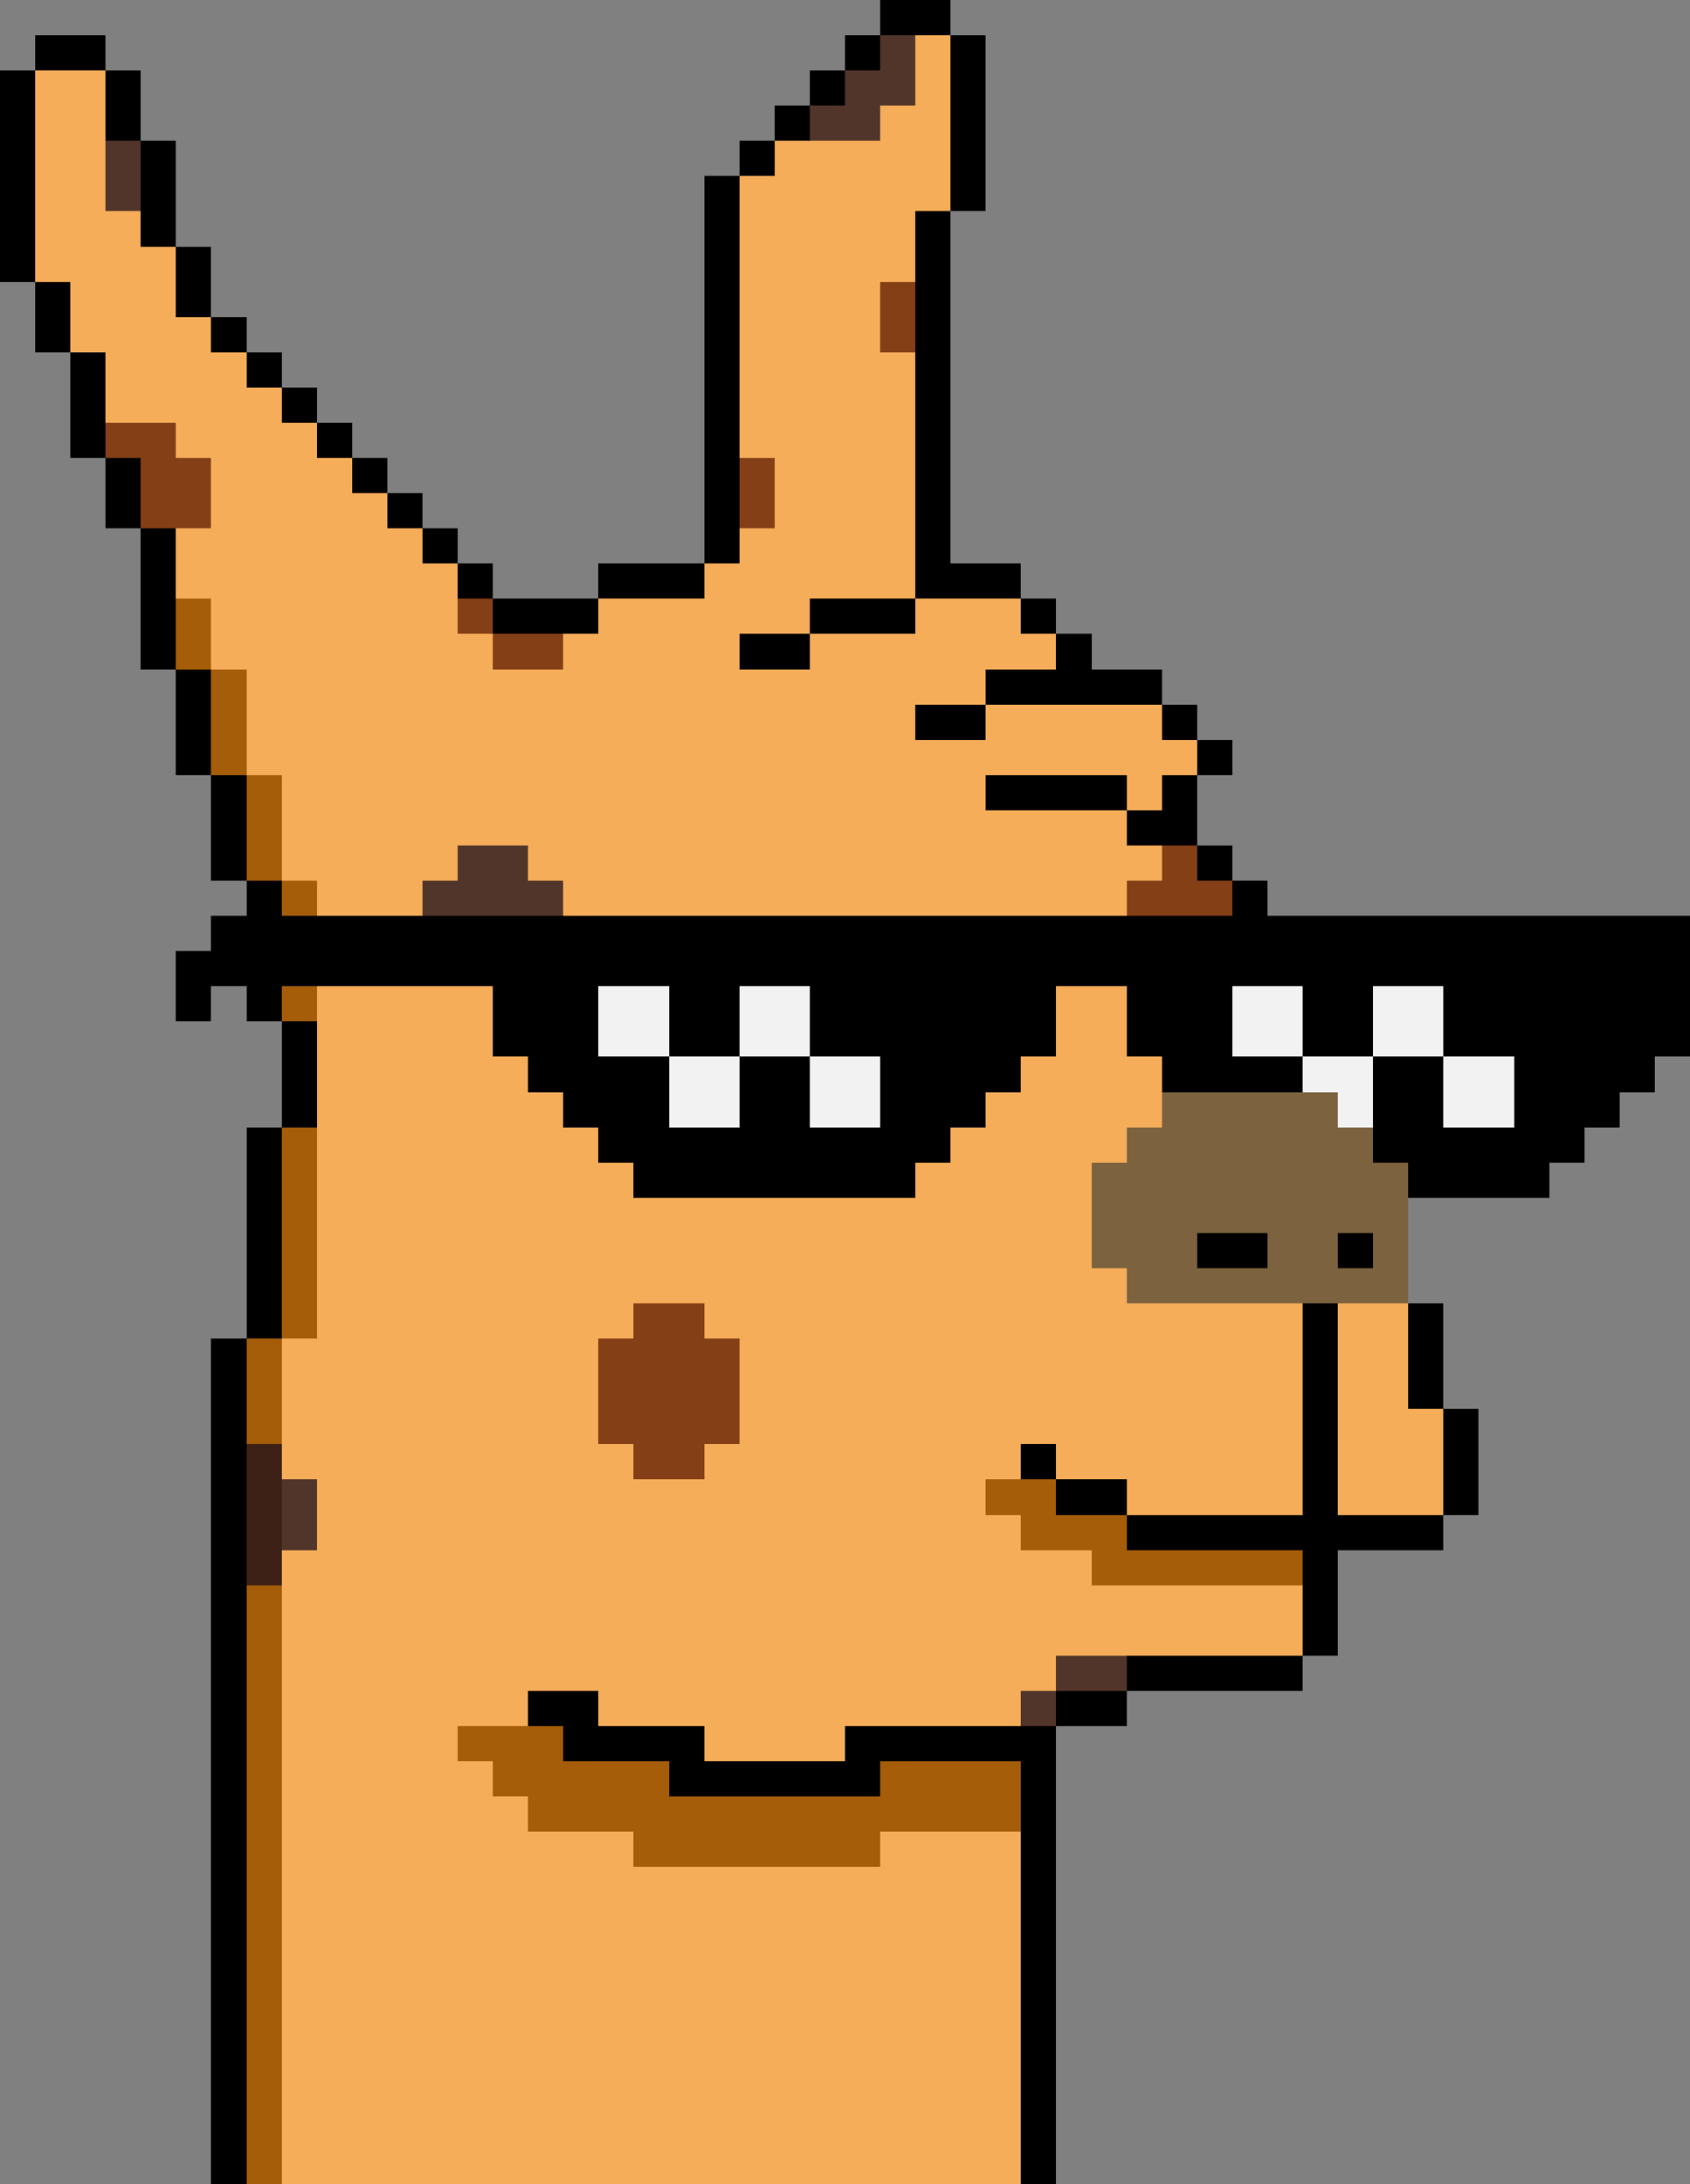 <svg xmlns="http://www.w3.org/2000/svg" shape-rendering="crispEdges" viewBox="0 0 480 620"><rect x="0" y="0" width="480" height="620" fill="#808080" stroke="none"/><defs><style>.cls-1{fill:#000001;}.cls-2{fill:#f2f2f2;}.cls-3{fill:#f5ad59;}.cls-4{fill:#7c623e;}.cls-5{fill:#a55d09;}.cls-6{fill:#853f16;}.cls-7{fill:#52352a;}.cls-8{fill:#3e2116;}</style></defs><title>Pixellama</title><g id="Layer_2" data-name="Layer 2"><g id="Resources"><g id="Pixellama" data-name="Pixellama"><rect class="cls-1" x="470" y="290" width="10" height="10"/><rect class="cls-1" x="470" y="280" width="10" height="10"/><rect class="cls-1" x="470" y="270" width="10" height="10"/><rect class="cls-1" x="470" y="260" width="10" height="10"/><rect class="cls-1" x="460" y="300" width="10" height="10"/><rect class="cls-1" x="460" y="290" width="10" height="10"/><rect class="cls-1" x="460" y="280" width="10" height="10"/><rect class="cls-1" x="460" y="270" width="10" height="10"/><rect class="cls-1" x="460" y="260" width="10" height="10"/><rect class="cls-1" x="450" y="310" width="10" height="10"/><rect class="cls-1" x="450" y="300" width="10" height="10"/><rect class="cls-1" x="450" y="290" width="10" height="10"/><rect class="cls-1" x="450" y="280" width="10" height="10"/><rect class="cls-1" x="450" y="270" width="10" height="10"/><rect class="cls-1" x="450" y="260" width="10" height="10"/><rect class="cls-1" x="440" y="320" width="10" height="10"/><rect class="cls-1" x="440" y="310" width="10" height="10"/><rect class="cls-1" x="440" y="300" width="10" height="10"/><rect class="cls-1" x="440" y="290" width="10" height="10"/><rect class="cls-1" x="440" y="280" width="10" height="10"/><rect class="cls-1" x="440" y="270" width="10" height="10"/><rect class="cls-1" x="440" y="260" width="10" height="10"/><rect class="cls-1" x="430" y="330" width="10" height="10"/><rect class="cls-1" x="430" y="320" width="10" height="10"/><rect class="cls-1" x="430" y="310" width="10" height="10"/><rect class="cls-1" x="430" y="300" width="10" height="10"/><rect class="cls-1" x="430" y="290" width="10" height="10"/><rect class="cls-1" x="430" y="280" width="10" height="10"/><rect class="cls-1" x="430" y="270" width="10" height="10"/><rect class="cls-1" x="430" y="260" width="10" height="10"/><rect class="cls-1" x="420" y="330" width="10" height="10"/><rect class="cls-1" x="420" y="320" width="10" height="10"/><rect class="cls-2" x="420" y="310" width="10" height="10"/><rect class="cls-2" x="420" y="300" width="10" height="10"/><rect class="cls-1" x="420" y="290" width="10" height="10"/><rect class="cls-1" x="420" y="280" width="10" height="10"/><rect class="cls-1" x="420" y="270" width="10" height="10"/><rect class="cls-1" x="420" y="260" width="10" height="10"/><rect class="cls-1" x="410" y="420" width="10" height="10"/><rect class="cls-1" x="410" y="410" width="10" height="10"/><rect class="cls-1" x="410" y="400" width="10" height="10"/><rect class="cls-1" x="410" y="330" width="10" height="10"/><rect class="cls-1" x="410" y="320" width="10" height="10"/><rect class="cls-2" x="410" y="310" width="10" height="10"/><rect class="cls-2" x="410" y="300" width="10" height="10"/><rect class="cls-1" x="410" y="290" width="10" height="10"/><rect class="cls-1" x="410" y="280" width="10" height="10"/><rect class="cls-1" x="410" y="270" width="10" height="10"/><rect class="cls-1" x="410" y="260" width="10" height="10"/><rect class="cls-1" x="400" y="430" width="10" height="10"/><rect class="cls-3" x="400" y="420" width="10" height="10"/><rect class="cls-3" x="400" y="410" width="10" height="10"/><rect class="cls-3" x="400" y="400" width="10" height="10"/><rect class="cls-1" x="400" y="390" width="10" height="10"/><rect class="cls-1" x="400" y="380" width="10" height="10"/><rect class="cls-1" x="400" y="370" width="10" height="10"/><rect class="cls-1" x="400" y="330" width="10" height="10"/><rect class="cls-1" x="400" y="320" width="10" height="10"/><rect class="cls-1" x="400" y="310" width="10" height="10"/><rect class="cls-1" x="400" y="300" width="10" height="10"/><rect class="cls-2" x="400" y="290" width="10" height="10"/><rect class="cls-2" x="400" y="280" width="10" height="10"/><rect class="cls-1" x="400" y="270" width="10" height="10"/><rect class="cls-1" x="400" y="260" width="10" height="10"/><rect class="cls-1" x="390" y="430" width="10" height="10"/><rect class="cls-3" x="390" y="420" width="10" height="10"/><rect class="cls-3" x="390" y="410" width="10" height="10"/><rect class="cls-3" x="390" y="400" width="10" height="10"/><rect class="cls-3" x="390" y="390" width="10" height="10"/><rect class="cls-3" x="390" y="380" width="10" height="10"/><rect class="cls-3" x="390" y="370" width="10" height="10"/><rect class="cls-4" x="390" y="360" width="10" height="10"/><rect class="cls-4" x="390" y="350" width="10" height="10"/><rect class="cls-4" x="390" y="340" width="10" height="10"/><rect class="cls-4" x="390" y="330" width="10" height="10"/><rect class="cls-1" x="390" y="320" width="10" height="10"/><rect class="cls-1" x="390" y="310" width="10" height="10"/><rect class="cls-1" x="390" y="300" width="10" height="10"/><rect class="cls-2" x="390" y="290" width="10" height="10"/><rect class="cls-2" x="390" y="280" width="10" height="10"/><rect class="cls-1" x="390" y="270" width="10" height="10"/><rect class="cls-1" x="390" y="260" width="10" height="10"/><rect class="cls-1" x="380" y="430" width="10" height="10"/><rect class="cls-3" x="380" y="420" width="10" height="10"/><rect class="cls-3" x="380" y="410" width="10" height="10"/><rect class="cls-3" x="380" y="400" width="10" height="10"/><rect class="cls-3" x="380" y="390" width="10" height="10"/><rect class="cls-3" x="380" y="380" width="10" height="10"/><rect class="cls-3" x="380" y="370" width="10" height="10"/><rect class="cls-4" x="380" y="360" width="10" height="10"/><rect class="cls-1" x="380" y="350" width="10" height="10"/><rect class="cls-4" x="380" y="340" width="10" height="10"/><rect class="cls-4" x="380" y="330" width="10" height="10"/><rect class="cls-4" x="380" y="320" width="10" height="10"/><rect class="cls-2" x="380" y="310" width="10" height="10"/><rect class="cls-2" x="380" y="300" width="10" height="10"/><rect class="cls-1" x="380" y="290" width="10" height="10"/><rect class="cls-1" x="380" y="280" width="10" height="10"/><rect class="cls-1" x="380" y="270" width="10" height="10"/><rect class="cls-1" x="380" y="260" width="10" height="10"/><rect class="cls-1" x="370" y="460" width="10" height="10"/><rect class="cls-1" x="370" y="450" width="10" height="10"/><rect class="cls-1" x="370" y="440" width="10" height="10"/><rect class="cls-1" x="370" y="430" width="10" height="10"/><rect class="cls-1" x="370" y="420" width="10" height="10"/><rect class="cls-1" x="370" y="410" width="10" height="10"/><rect class="cls-1" x="370" y="400" width="10" height="10"/><rect class="cls-1" x="370" y="390" width="10" height="10"/><rect class="cls-1" x="370" y="380" width="10" height="10"/><rect class="cls-1" x="370" y="370" width="10" height="10"/><rect class="cls-4" x="370" y="360" width="10" height="10"/><rect class="cls-4" x="370" y="350" width="10" height="10"/><rect class="cls-4" x="370" y="340" width="10" height="10"/><rect class="cls-4" x="370" y="330" width="10" height="10"/><rect class="cls-4" x="370" y="320" width="10" height="10"/><rect class="cls-4" x="370" y="310" width="10" height="10"/><rect class="cls-2" x="370" y="300" width="10" height="10"/><rect class="cls-1" x="370" y="290" width="10" height="10"/><rect class="cls-1" x="370" y="280" width="10" height="10"/><rect class="cls-1" x="370" y="270" width="10" height="10"/><rect class="cls-1" x="370" y="260" width="10" height="10"/><rect class="cls-1" x="360" y="470" width="10" height="10"/><rect class="cls-3" x="360" y="460" width="10" height="10"/><rect class="cls-3" x="360" y="450" width="10" height="10"/><rect class="cls-5" x="360" y="440" width="10" height="10"/><rect class="cls-1" x="360" y="430" width="10" height="10"/><rect class="cls-3" x="360" y="420" width="10" height="10"/><rect class="cls-3" x="360" y="410" width="10" height="10"/><rect class="cls-3" x="360" y="400" width="10" height="10"/><rect class="cls-3" x="360" y="390" width="10" height="10"/><rect class="cls-3" x="360" y="380" width="10" height="10"/><rect class="cls-3" x="360" y="370" width="10" height="10"/><rect class="cls-4" x="360" y="360" width="10" height="10"/><rect class="cls-4" x="360" y="350" width="10" height="10"/><rect class="cls-4" x="360" y="340" width="10" height="10"/><rect class="cls-4" x="360" y="330" width="10" height="10"/><rect class="cls-4" x="360" y="320" width="10" height="10"/><rect class="cls-4" x="360" y="310" width="10" height="10"/><rect class="cls-1" x="360" y="300" width="10" height="10"/><rect class="cls-2" x="360" y="290" width="10" height="10"/><rect class="cls-2" x="360" y="280" width="10" height="10"/><rect class="cls-1" x="360" y="270" width="10" height="10"/><rect class="cls-1" x="360" y="260" width="10" height="10"/><rect class="cls-1" x="350" y="470" width="10" height="10"/><rect class="cls-3" x="350" y="460" width="10" height="10"/><rect class="cls-3" x="350" y="450" width="10" height="10"/><rect class="cls-5" x="350" y="440" width="10" height="10"/><rect class="cls-1" x="350" y="430" width="10" height="10"/><rect class="cls-3" x="350" y="420" width="10" height="10"/><rect class="cls-3" x="350" y="410" width="10" height="10"/><rect class="cls-3" x="350" y="400" width="10" height="10"/><rect class="cls-3" x="350" y="390" width="10" height="10"/><rect class="cls-3" x="350" y="380" width="10" height="10"/><rect class="cls-3" x="350" y="370" width="10" height="10"/><rect class="cls-4" x="350" y="360" width="10" height="10"/><rect class="cls-1" x="350" y="350" width="10" height="10"/><rect class="cls-4" x="350" y="340" width="10" height="10"/><rect class="cls-4" x="350" y="330" width="10" height="10"/><rect class="cls-4" x="350" y="320" width="10" height="10"/><rect class="cls-4" x="350" y="310" width="10" height="10"/><rect class="cls-1" x="350" y="300" width="10" height="10"/><rect class="cls-2" x="350" y="290" width="10" height="10"/><rect class="cls-2" x="350" y="280" width="10" height="10"/><rect class="cls-1" x="350" y="270" width="10" height="10"/><rect class="cls-1" x="350" y="260" width="10" height="10"/><rect class="cls-1" x="350" y="250" width="10" height="10"/><rect class="cls-1" x="340" y="470" width="10" height="10"/><rect class="cls-3" x="340" y="460" width="10" height="10"/><rect class="cls-3" x="340" y="450" width="10" height="10"/><rect class="cls-5" x="340" y="440" width="10" height="10"/><rect class="cls-1" x="340" y="430" width="10" height="10"/><rect class="cls-3" x="340" y="420" width="10" height="10"/><rect class="cls-3" x="340" y="410" width="10" height="10"/><rect class="cls-3" x="340" y="400" width="10" height="10"/><rect class="cls-3" x="340" y="390" width="10" height="10"/><rect class="cls-3" x="340" y="380" width="10" height="10"/><rect class="cls-3" x="340" y="370" width="10" height="10"/><rect class="cls-4" x="340" y="360" width="10" height="10"/><rect class="cls-1" x="340" y="350" width="10" height="10"/><rect class="cls-4" x="340" y="340" width="10" height="10"/><rect class="cls-4" x="340" y="330" width="10" height="10"/><rect class="cls-4" x="340" y="320" width="10" height="10"/><rect class="cls-4" x="340" y="310" width="10" height="10"/><rect class="cls-1" x="340" y="300" width="10" height="10"/><rect class="cls-1" x="340" y="290" width="10" height="10"/><rect class="cls-1" x="340" y="280" width="10" height="10"/><rect class="cls-1" x="340" y="270" width="10" height="10"/><rect class="cls-1" x="340" y="260" width="10" height="10"/><rect class="cls-6" x="340" y="250" width="10" height="10"/><rect class="cls-1" x="340" y="240" width="10" height="10"/><rect class="cls-1" x="340" y="210" width="10" height="10"/><rect class="cls-1" x="330" y="470" width="10" height="10"/><rect class="cls-3" x="330" y="460" width="10" height="10"/><rect class="cls-3" x="330" y="450" width="10" height="10"/><rect class="cls-5" x="330" y="440" width="10" height="10"/><rect class="cls-1" x="330" y="430" width="10" height="10"/><rect class="cls-3" x="330" y="420" width="10" height="10"/><rect class="cls-3" x="330" y="410" width="10" height="10"/><rect class="cls-3" x="330" y="400" width="10" height="10"/><rect class="cls-3" x="330" y="390" width="10" height="10"/><rect class="cls-3" x="330" y="380" width="10" height="10"/><rect class="cls-3" x="330" y="370" width="10" height="10"/><rect class="cls-4" x="330" y="360" width="10" height="10"/><rect class="cls-4" x="330" y="350" width="10" height="10"/><rect class="cls-4" x="330" y="340" width="10" height="10"/><rect class="cls-4" x="330" y="330" width="10" height="10"/><rect class="cls-4" x="330" y="320" width="10" height="10"/><rect class="cls-4" x="330" y="310" width="10" height="10"/><rect class="cls-1" x="330" y="300" width="10" height="10"/><rect class="cls-1" x="330" y="290" width="10" height="10"/><rect class="cls-1" x="330" y="280" width="10" height="10"/><rect class="cls-1" x="330" y="270" width="10" height="10"/><rect class="cls-1" x="330" y="260" width="10" height="10"/><rect class="cls-6" x="330" y="250" width="10" height="10"/><rect class="cls-6" x="330" y="240" width="10" height="10"/><rect class="cls-1" x="330" y="230" width="10" height="10"/><rect class="cls-1" x="330" y="220" width="10" height="10"/><rect class="cls-3" x="330" y="210" width="10" height="10"/><rect class="cls-1" x="330" y="200" width="10" height="10"/><rect class="cls-1" x="320" y="470" width="10" height="10"/><rect class="cls-3" x="320" y="460" width="10" height="10"/><rect class="cls-3" x="320" y="450" width="10" height="10"/><rect class="cls-5" x="320" y="440" width="10" height="10"/><rect class="cls-1" x="320" y="430" width="10" height="10"/><rect class="cls-3" x="320" y="420" width="10" height="10"/><rect class="cls-3" x="320" y="410" width="10" height="10"/><rect class="cls-3" x="320" y="400" width="10" height="10"/><rect class="cls-3" x="320" y="390" width="10" height="10"/><rect class="cls-3" x="320" y="380" width="10" height="10"/><rect class="cls-3" x="320" y="370" width="10" height="10"/><rect class="cls-4" x="320" y="360" width="10" height="10"/><rect class="cls-4" x="320" y="350" width="10" height="10"/><rect class="cls-4" x="320" y="340" width="10" height="10"/><rect class="cls-4" x="320" y="330" width="10" height="10"/><rect class="cls-4" x="320" y="320" width="10" height="10"/><rect class="cls-3" x="320" y="310" width="10" height="10"/><rect class="cls-3" x="320" y="300" width="10" height="10"/><rect class="cls-1" x="320" y="290" width="10" height="10"/><rect class="cls-1" x="320" y="280" width="10" height="10"/><rect class="cls-1" x="320" y="270" width="10" height="10"/><rect class="cls-1" x="320" y="260" width="10" height="10"/><rect class="cls-6" x="320" y="250" width="10" height="10"/><rect class="cls-3" x="320" y="240" width="10" height="10"/><rect class="cls-1" x="320" y="230" width="10" height="10"/><rect class="cls-3" x="320" y="220" width="10" height="10"/><rect class="cls-3" x="320" y="210" width="10" height="10"/><rect class="cls-3" x="320" y="200" width="10" height="10"/><rect class="cls-1" x="320" y="190" width="10" height="10"/><rect class="cls-1" x="310" y="480" width="10" height="10"/><rect class="cls-7" x="310" y="470" width="10" height="10"/><rect class="cls-3" x="310" y="460" width="10" height="10"/><rect class="cls-3" x="310" y="450" width="10" height="10"/><rect class="cls-5" x="310" y="440" width="10" height="10"/><rect class="cls-5" x="310" y="430" width="10" height="10"/><rect class="cls-1" x="310" y="420" width="10" height="10"/><rect class="cls-3" x="310" y="410" width="10" height="10"/><rect class="cls-3" x="310" y="400" width="10" height="10"/><rect class="cls-3" x="310" y="390" width="10" height="10"/><rect class="cls-3" x="310" y="380" width="10" height="10"/><rect class="cls-3" x="310" y="370" width="10" height="10"/><rect class="cls-3" x="310" y="360" width="10" height="10"/><rect class="cls-4" x="310" y="350" width="10" height="10"/><rect class="cls-4" x="310" y="340" width="10" height="10"/><rect class="cls-4" x="310" y="330" width="10" height="10"/><rect class="cls-3" x="310" y="320" width="10" height="10"/><rect class="cls-3" x="310" y="310" width="10" height="10"/><rect class="cls-3" x="310" y="300" width="10" height="10"/><rect class="cls-3" x="310" y="290" width="10" height="10"/><rect class="cls-3" x="310" y="280" width="10" height="10"/><rect class="cls-1" x="310" y="270" width="10" height="10"/><rect class="cls-1" x="310" y="260" width="10" height="10"/><rect class="cls-3" x="310" y="250" width="10" height="10"/><rect class="cls-3" x="310" y="240" width="10" height="10"/><rect class="cls-3" x="310" y="230" width="10" height="10"/><rect class="cls-1" x="310" y="220" width="10" height="10"/><rect class="cls-3" x="310" y="210" width="10" height="10"/><rect class="cls-3" x="310" y="200" width="10" height="10"/><rect class="cls-1" x="310" y="190" width="10" height="10"/><rect class="cls-1" x="300" y="480" width="10" height="10"/><rect class="cls-7" x="300" y="470" width="10" height="10"/><rect class="cls-3" x="300" y="460" width="10" height="10"/><rect class="cls-3" x="300" y="450" width="10" height="10"/><rect class="cls-3" x="300" y="440" width="10" height="10"/><rect class="cls-5" x="300" y="430" width="10" height="10"/><rect class="cls-1" x="300" y="420" width="10" height="10"/><rect class="cls-3" x="300" y="410" width="10" height="10"/><rect class="cls-3" x="300" y="400" width="10" height="10"/><rect class="cls-3" x="300" y="390" width="10" height="10"/><rect class="cls-3" x="300" y="380" width="10" height="10"/><rect class="cls-3" x="300" y="370" width="10" height="10"/><rect class="cls-3" x="300" y="360" width="10" height="10"/><rect class="cls-3" x="300" y="350" width="10" height="10"/><rect class="cls-3" x="300" y="340" width="10" height="10"/><rect class="cls-3" x="300" y="330" width="10" height="10"/><rect class="cls-3" x="300" y="320" width="10" height="10"/><rect class="cls-3" x="300" y="310" width="10" height="10"/><rect class="cls-3" x="300" y="300" width="10" height="10"/><rect class="cls-3" x="300" y="290" width="10" height="10"/><rect class="cls-3" x="300" y="280" width="10" height="10"/><rect class="cls-1" x="300" y="270" width="10" height="10"/><rect class="cls-1" x="300" y="260" width="10" height="10"/><rect class="cls-3" x="300" y="250" width="10" height="10"/><rect class="cls-3" x="300" y="240" width="10" height="10"/><rect class="cls-3" x="300" y="230" width="10" height="10"/><rect class="cls-1" x="300" y="220" width="10" height="10"/><rect class="cls-3" x="300" y="210" width="10" height="10"/><rect class="cls-3" x="300" y="200" width="10" height="10"/><rect class="cls-1" x="300" y="190" width="10" height="10"/><rect class="cls-1" x="300" y="180" width="10" height="10"/><rect class="cls-1" x="290" y="610" width="10" height="10"/><rect class="cls-1" x="290" y="600" width="10" height="10"/><rect class="cls-1" x="290" y="590" width="10" height="10"/><rect class="cls-1" x="290" y="580" width="10" height="10"/><rect class="cls-1" x="290" y="570" width="10" height="10"/><rect class="cls-1" x="290" y="560" width="10" height="10"/><rect class="cls-1" x="290" y="550" width="10" height="10"/><rect class="cls-1" x="290" y="540" width="10" height="10"/><rect class="cls-1" x="290" y="530" width="10" height="10"/><rect class="cls-1" x="290" y="520" width="10" height="10"/><rect class="cls-1" x="290" y="510" width="10" height="10"/><rect class="cls-1" x="290" y="500" width="10" height="10"/><rect class="cls-1" x="290" y="490" width="10" height="10"/><rect class="cls-7" x="290" y="480" width="10" height="10"/><rect class="cls-3" x="290" y="470" width="10" height="10"/><rect class="cls-3" x="290" y="460" width="10" height="10"/><rect class="cls-3" x="290" y="450" width="10" height="10"/><rect class="cls-3" x="290" y="440" width="10" height="10"/><rect class="cls-5" x="290" y="430" width="10" height="10"/><rect class="cls-5" x="290" y="420" width="10" height="10"/><rect class="cls-1" x="290" y="410" width="10" height="10"/><rect class="cls-3" x="290" y="400" width="10" height="10"/><rect class="cls-3" x="290" y="390" width="10" height="10"/><rect class="cls-3" x="290" y="380" width="10" height="10"/><rect class="cls-3" x="290" y="370" width="10" height="10"/><rect class="cls-3" x="290" y="360" width="10" height="10"/><rect class="cls-3" x="290" y="350" width="10" height="10"/><rect class="cls-3" x="290" y="340" width="10" height="10"/><rect class="cls-3" x="290" y="330" width="10" height="10"/><rect class="cls-3" x="290" y="320" width="10" height="10"/><rect class="cls-3" x="290" y="310" width="10" height="10"/><rect class="cls-3" x="290" y="300" width="10" height="10"/><rect class="cls-1" x="290" y="290" width="10" height="10"/><rect class="cls-1" x="290" y="280" width="10" height="10"/><rect class="cls-1" x="290" y="270" width="10" height="10"/><rect class="cls-1" x="290" y="260" width="10" height="10"/><rect class="cls-3" x="290" y="250" width="10" height="10"/><rect class="cls-3" x="290" y="240" width="10" height="10"/><rect class="cls-3" x="290" y="230" width="10" height="10"/><rect class="cls-1" x="290" y="220" width="10" height="10"/><rect class="cls-3" x="290" y="210" width="10" height="10"/><rect class="cls-3" x="290" y="200" width="10" height="10"/><rect class="cls-1" x="290" y="190" width="10" height="10"/><rect class="cls-3" x="290" y="180" width="10" height="10"/><rect class="cls-1" x="290" y="170" width="10" height="10"/><rect class="cls-3" x="280" y="610" width="10" height="10"/><rect class="cls-3" x="280" y="600" width="10" height="10"/><rect class="cls-3" x="280" y="590" width="10" height="10"/><rect class="cls-3" x="280" y="580" width="10" height="10"/><rect class="cls-3" x="280" y="570" width="10" height="10"/><rect class="cls-3" x="280" y="560" width="10" height="10"/><rect class="cls-3" x="280" y="550" width="10" height="10"/><rect class="cls-3" x="280" y="540" width="10" height="10"/><rect class="cls-3" x="280" y="530" width="10" height="10"/><rect class="cls-3" x="280" y="520" width="10" height="10"/><rect class="cls-5" x="280" y="510" width="10" height="10"/><rect class="cls-5" x="280" y="500" width="10" height="10"/><rect class="cls-1" x="280" y="490" width="10" height="10"/><rect class="cls-3" x="280" y="480" width="10" height="10"/><rect class="cls-3" x="280" y="470" width="10" height="10"/><rect class="cls-3" x="280" y="460" width="10" height="10"/><rect class="cls-3" x="280" y="450" width="10" height="10"/><rect class="cls-3" x="280" y="440" width="10" height="10"/><rect class="cls-3" x="280" y="430" width="10" height="10"/><rect class="cls-5" x="280" y="420" width="10" height="10"/><rect class="cls-3" x="280" y="410" width="10" height="10"/><rect class="cls-3" x="280" y="400" width="10" height="10"/><rect class="cls-3" x="280" y="390" width="10" height="10"/><rect class="cls-3" x="280" y="380" width="10" height="10"/><rect class="cls-3" x="280" y="370" width="10" height="10"/><rect class="cls-3" x="280" y="360" width="10" height="10"/><rect class="cls-3" x="280" y="350" width="10" height="10"/><rect class="cls-3" x="280" y="340" width="10" height="10"/><rect class="cls-3" x="280" y="330" width="10" height="10"/><rect class="cls-3" x="280" y="320" width="10" height="10"/><rect class="cls-3" x="280" y="310" width="10" height="10"/><rect class="cls-1" x="280" y="300" width="10" height="10"/><rect class="cls-1" x="280" y="290" width="10" height="10"/><rect class="cls-1" x="280" y="280" width="10" height="10"/><rect class="cls-1" x="280" y="270" width="10" height="10"/><rect class="cls-1" x="280" y="260" width="10" height="10"/><rect class="cls-3" x="280" y="250" width="10" height="10"/><rect class="cls-3" x="280" y="240" width="10" height="10"/><rect class="cls-3" x="280" y="230" width="10" height="10"/><rect class="cls-1" x="280" y="220" width="10" height="10"/><rect class="cls-3" x="280" y="210" width="10" height="10"/><rect class="cls-3" x="280" y="200" width="10" height="10"/><rect class="cls-1" x="280" y="190" width="10" height="10"/><rect class="cls-3" x="280" y="180" width="10" height="10"/><rect class="cls-3" x="280" y="170" width="10" height="10"/><rect class="cls-1" x="280" y="160" width="10" height="10"/><rect class="cls-3" x="270" y="610" width="10" height="10"/><rect class="cls-3" x="270" y="600" width="10" height="10"/><rect class="cls-3" x="270" y="590" width="10" height="10"/><rect class="cls-3" x="270" y="580" width="10" height="10"/><rect class="cls-3" x="270" y="570" width="10" height="10"/><rect class="cls-3" x="270" y="560" width="10" height="10"/><rect class="cls-3" x="270" y="550" width="10" height="10"/><rect class="cls-3" x="270" y="540" width="10" height="10"/><rect class="cls-3" x="270" y="530" width="10" height="10"/><rect class="cls-3" x="270" y="520" width="10" height="10"/><rect class="cls-5" x="270" y="510" width="10" height="10"/><rect class="cls-5" x="270" y="500" width="10" height="10"/><rect class="cls-1" x="270" y="490" width="10" height="10"/><rect class="cls-3" x="270" y="480" width="10" height="10"/><rect class="cls-3" x="270" y="470" width="10" height="10"/><rect class="cls-3" x="270" y="460" width="10" height="10"/><rect class="cls-3" x="270" y="450" width="10" height="10"/><rect class="cls-3" x="270" y="440" width="10" height="10"/><rect class="cls-3" x="270" y="430" width="10" height="10"/><rect class="cls-3" x="270" y="420" width="10" height="10"/><rect class="cls-3" x="270" y="410" width="10" height="10"/><rect class="cls-3" x="270" y="400" width="10" height="10"/><rect class="cls-3" x="270" y="390" width="10" height="10"/><rect class="cls-3" x="270" y="380" width="10" height="10"/><rect class="cls-3" x="270" y="370" width="10" height="10"/><rect class="cls-3" x="270" y="360" width="10" height="10"/><rect class="cls-3" x="270" y="350" width="10" height="10"/><rect class="cls-3" x="270" y="340" width="10" height="10"/><rect class="cls-3" x="270" y="330" width="10" height="10"/><rect class="cls-3" x="270" y="320" width="10" height="10"/><rect class="cls-1" x="270" y="310" width="10" height="10"/><rect class="cls-1" x="270" y="300" width="10" height="10"/><rect class="cls-1" x="270" y="290" width="10" height="10"/><rect class="cls-1" x="270" y="280" width="10" height="10"/><rect class="cls-1" x="270" y="270" width="10" height="10"/><rect class="cls-1" x="270" y="260" width="10" height="10"/><rect class="cls-3" x="270" y="250" width="10" height="10"/><rect class="cls-3" x="270" y="240" width="10" height="10"/><rect class="cls-3" x="270" y="230" width="10" height="10"/><rect class="cls-3" x="270" y="220" width="10" height="10"/><rect class="cls-3" x="270" y="210" width="10" height="10"/><rect class="cls-1" x="270" y="200" width="10" height="10"/><rect class="cls-3" x="270" y="190" width="10" height="10"/><rect class="cls-3" x="270" y="180" width="10" height="10"/><rect class="cls-3" x="270" y="170" width="10" height="10"/><rect class="cls-1" x="270" y="160" width="10" height="10"/><rect class="cls-1" x="270" y="50" width="10" height="10"/><rect class="cls-1" x="270" y="40" width="10" height="10"/><rect class="cls-1" x="270" y="30" width="10" height="10"/><rect class="cls-1" x="270" y="20" width="10" height="10"/><rect class="cls-1" x="270" y="10" width="10" height="10"/><rect class="cls-3" x="260" y="610" width="10" height="10"/><rect class="cls-3" x="260" y="600" width="10" height="10"/><rect class="cls-3" x="260" y="590" width="10" height="10"/><rect class="cls-3" x="260" y="580" width="10" height="10"/><rect class="cls-3" x="260" y="570" width="10" height="10"/><rect class="cls-3" x="260" y="560" width="10" height="10"/><rect class="cls-3" x="260" y="550" width="10" height="10"/><rect class="cls-3" x="260" y="540" width="10" height="10"/><rect class="cls-3" x="260" y="530" width="10" height="10"/><rect class="cls-3" x="260" y="520" width="10" height="10"/><rect class="cls-5" x="260" y="510" width="10" height="10"/><rect class="cls-5" x="260" y="500" width="10" height="10"/><rect class="cls-1" x="260" y="490" width="10" height="10"/><rect class="cls-3" x="260" y="480" width="10" height="10"/><rect class="cls-3" x="260" y="470" width="10" height="10"/><rect class="cls-3" x="260" y="460" width="10" height="10"/><rect class="cls-3" x="260" y="450" width="10" height="10"/><rect class="cls-3" x="260" y="440" width="10" height="10"/><rect class="cls-3" x="260" y="430" width="10" height="10"/><rect class="cls-3" x="260" y="420" width="10" height="10"/><rect class="cls-3" x="260" y="410" width="10" height="10"/><rect class="cls-3" x="260" y="400" width="10" height="10"/><rect class="cls-3" x="260" y="390" width="10" height="10"/><rect class="cls-3" x="260" y="380" width="10" height="10"/><rect class="cls-3" x="260" y="370" width="10" height="10"/><rect class="cls-3" x="260" y="360" width="10" height="10"/><rect class="cls-3" x="260" y="350" width="10" height="10"/><rect class="cls-3" x="260" y="340" width="10" height="10"/><rect class="cls-3" x="260" y="330" width="10" height="10"/><rect class="cls-1" x="260" y="320" width="10" height="10"/><rect class="cls-1" x="260" y="310" width="10" height="10"/><rect class="cls-1" x="260" y="300" width="10" height="10"/><rect class="cls-1" x="260" y="290" width="10" height="10"/><rect class="cls-1" x="260" y="280" width="10" height="10"/><rect class="cls-1" x="260" y="270" width="10" height="10"/><rect class="cls-1" x="260" y="260" width="10" height="10"/><rect class="cls-3" x="260" y="250" width="10" height="10"/><rect class="cls-3" x="260" y="240" width="10" height="10"/><rect class="cls-3" x="260" y="230" width="10" height="10"/><rect class="cls-3" x="260" y="220" width="10" height="10"/><rect class="cls-3" x="260" y="210" width="10" height="10"/><rect class="cls-1" x="260" y="200" width="10" height="10"/><rect class="cls-3" x="260" y="190" width="10" height="10"/><rect class="cls-3" x="260" y="180" width="10" height="10"/><rect class="cls-3" x="260" y="170" width="10" height="10"/><rect class="cls-1" x="260" y="160" width="10" height="10"/><rect class="cls-1" x="260" y="150" width="10" height="10"/><rect class="cls-1" x="260" y="140" width="10" height="10"/><rect class="cls-1" x="260" y="130" width="10" height="10"/><rect class="cls-1" x="260" y="120" width="10" height="10"/><rect class="cls-1" x="260" y="110" width="10" height="10"/><rect class="cls-1" x="260" y="100" width="10" height="10"/><rect class="cls-1" x="260" y="90" width="10" height="10"/><rect class="cls-1" x="260" y="80" width="10" height="10"/><rect class="cls-1" x="260" y="70" width="10" height="10"/><rect class="cls-1" x="260" y="60" width="10" height="10"/><rect class="cls-3" x="260" y="50" width="10" height="10"/><rect class="cls-3" x="260" y="40" width="10" height="10"/><rect class="cls-3" x="260" y="30" width="10" height="10"/><rect class="cls-3" x="260" y="20" width="10" height="10"/><rect class="cls-3" x="260" y="10" width="10" height="10"/><rect class="cls-1" x="260" width="10" height="10"/><rect class="cls-3" x="250" y="610" width="10" height="10"/><rect class="cls-3" x="250" y="600" width="10" height="10"/><rect class="cls-3" x="250" y="590" width="10" height="10"/><rect class="cls-3" x="250" y="580" width="10" height="10"/><rect class="cls-3" x="250" y="570" width="10" height="10"/><rect class="cls-3" x="250" y="560" width="10" height="10"/><rect class="cls-3" x="250" y="550" width="10" height="10"/><rect class="cls-3" x="250" y="540" width="10" height="10"/><rect class="cls-3" x="250" y="530" width="10" height="10"/><rect class="cls-3" x="250" y="520" width="10" height="10"/><rect class="cls-5" x="250" y="510" width="10" height="10"/><rect class="cls-5" x="250" y="500" width="10" height="10"/><rect class="cls-1" x="250" y="490" width="10" height="10"/><rect class="cls-3" x="250" y="480" width="10" height="10"/><rect class="cls-3" x="250" y="470" width="10" height="10"/><rect class="cls-3" x="250" y="460" width="10" height="10"/><rect class="cls-3" x="250" y="450" width="10" height="10"/><rect class="cls-3" x="250" y="440" width="10" height="10"/><rect class="cls-3" x="250" y="430" width="10" height="10"/><rect class="cls-3" x="250" y="420" width="10" height="10"/><rect class="cls-3" x="250" y="410" width="10" height="10"/><rect class="cls-3" x="250" y="400" width="10" height="10"/><rect class="cls-3" x="250" y="390" width="10" height="10"/><rect class="cls-3" x="250" y="380" width="10" height="10"/><rect class="cls-3" x="250" y="370" width="10" height="10"/><rect class="cls-3" x="250" y="360" width="10" height="10"/><rect class="cls-3" x="250" y="350" width="10" height="10"/><rect class="cls-3" x="250" y="340" width="10" height="10"/><rect class="cls-1" x="250" y="330" width="10" height="10"/><rect class="cls-1" x="250" y="320" width="10" height="10"/><rect class="cls-1" x="250" y="310" width="10" height="10"/><rect class="cls-1" x="250" y="300" width="10" height="10"/><rect class="cls-1" x="250" y="290" width="10" height="10"/><rect class="cls-1" x="250" y="280" width="10" height="10"/><rect class="cls-1" x="250" y="270" width="10" height="10"/><rect class="cls-1" x="250" y="260" width="10" height="10"/><rect class="cls-3" x="250" y="250" width="10" height="10"/><rect class="cls-3" x="250" y="240" width="10" height="10"/><rect class="cls-3" x="250" y="230" width="10" height="10"/><rect class="cls-3" x="250" y="220" width="10" height="10"/><rect class="cls-3" x="250" y="210" width="10" height="10"/><rect class="cls-3" x="250" y="200" width="10" height="10"/><rect class="cls-3" x="250" y="190" width="10" height="10"/><rect class="cls-3" x="250" y="180" width="10" height="10"/><rect class="cls-1" x="250" y="170" width="10" height="10"/><rect class="cls-3" x="250" y="160" width="10" height="10"/><rect class="cls-3" x="250" y="150" width="10" height="10"/><rect class="cls-3" x="250" y="140" width="10" height="10"/><rect class="cls-3" x="250" y="130" width="10" height="10"/><rect class="cls-3" x="250" y="120" width="10" height="10"/><rect class="cls-3" x="250" y="110" width="10" height="10"/><rect class="cls-3" x="250" y="100" width="10" height="10"/><rect class="cls-6" x="250" y="90" width="10" height="10"/><rect class="cls-6" x="250" y="80" width="10" height="10"/><rect class="cls-3" x="250" y="70" width="10" height="10"/><rect class="cls-3" x="250" y="60" width="10" height="10"/><rect class="cls-3" x="250" y="50" width="10" height="10"/><rect class="cls-3" x="250" y="40" width="10" height="10"/><rect class="cls-3" x="250" y="30" width="10" height="10"/><rect class="cls-7" x="250" y="20" width="10" height="10"/><rect class="cls-7" x="250" y="10" width="10" height="10"/><rect class="cls-1" x="250" width="10" height="10"/><rect class="cls-3" x="240" y="610" width="10" height="10"/><rect class="cls-3" x="240" y="600" width="10" height="10"/><rect class="cls-3" x="240" y="590" width="10" height="10"/><rect class="cls-3" x="240" y="580" width="10" height="10"/><rect class="cls-3" x="240" y="570" width="10" height="10"/><rect class="cls-3" x="240" y="560" width="10" height="10"/><rect class="cls-3" x="240" y="550" width="10" height="10"/><rect class="cls-3" x="240" y="540" width="10" height="10"/><rect class="cls-3" x="240" y="530" width="10" height="10"/><rect class="cls-5" x="240" y="520" width="10" height="10"/><rect class="cls-5" x="240" y="510" width="10" height="10"/><rect class="cls-1" x="240" y="500" width="10" height="10"/><rect class="cls-1" x="240" y="490" width="10" height="10"/><rect class="cls-3" x="240" y="480" width="10" height="10"/><rect class="cls-3" x="240" y="470" width="10" height="10"/><rect class="cls-3" x="240" y="460" width="10" height="10"/><rect class="cls-3" x="240" y="450" width="10" height="10"/><rect class="cls-3" x="240" y="440" width="10" height="10"/><rect class="cls-3" x="240" y="430" width="10" height="10"/><rect class="cls-3" x="240" y="420" width="10" height="10"/><rect class="cls-3" x="240" y="410" width="10" height="10"/><rect class="cls-3" x="240" y="400" width="10" height="10"/><rect class="cls-3" x="240" y="390" width="10" height="10"/><rect class="cls-3" x="240" y="380" width="10" height="10"/><rect class="cls-3" x="240" y="370" width="10" height="10"/><rect class="cls-3" x="240" y="360" width="10" height="10"/><rect class="cls-3" x="240" y="350" width="10" height="10"/><rect class="cls-3" x="240" y="340" width="10" height="10"/><rect class="cls-1" x="240" y="330" width="10" height="10"/><rect class="cls-1" x="240" y="320" width="10" height="10"/><rect class="cls-2" x="240" y="310" width="10" height="10"/><rect class="cls-2" x="240" y="300" width="10" height="10"/><rect class="cls-1" x="240" y="290" width="10" height="10"/><rect class="cls-1" x="240" y="280" width="10" height="10"/><rect class="cls-1" x="240" y="270" width="10" height="10"/><rect class="cls-1" x="240" y="260" width="10" height="10"/><rect class="cls-3" x="240" y="250" width="10" height="10"/><rect class="cls-3" x="240" y="240" width="10" height="10"/><rect class="cls-3" x="240" y="230" width="10" height="10"/><rect class="cls-3" x="240" y="220" width="10" height="10"/><rect class="cls-3" x="240" y="210" width="10" height="10"/><rect class="cls-3" x="240" y="200" width="10" height="10"/><rect class="cls-3" x="240" y="190" width="10" height="10"/><rect class="cls-3" x="240" y="180" width="10" height="10"/><rect class="cls-1" x="240" y="170" width="10" height="10"/><rect class="cls-3" x="240" y="160" width="10" height="10"/><rect class="cls-3" x="240" y="150" width="10" height="10"/><rect class="cls-3" x="240" y="140" width="10" height="10"/><rect class="cls-3" x="240" y="130" width="10" height="10"/><rect class="cls-3" x="240" y="120" width="10" height="10"/><rect class="cls-3" x="240" y="110" width="10" height="10"/><rect class="cls-3" x="240" y="100" width="10" height="10"/><rect class="cls-3" x="240" y="90" width="10" height="10"/><rect class="cls-3" x="240" y="80" width="10" height="10"/><rect class="cls-3" x="240" y="70" width="10" height="10"/><rect class="cls-3" x="240" y="60" width="10" height="10"/><rect class="cls-3" x="240" y="50" width="10" height="10"/><rect class="cls-3" x="240" y="40" width="10" height="10"/><rect class="cls-7" x="240" y="30" width="10" height="10"/><rect class="cls-7" x="240" y="20" width="10" height="10"/><rect class="cls-1" x="240" y="10" width="10" height="10"/><rect class="cls-3" x="230" y="610" width="10" height="10"/><rect class="cls-3" x="230" y="600" width="10" height="10"/><rect class="cls-3" x="230" y="590" width="10" height="10"/><rect class="cls-3" x="230" y="580" width="10" height="10"/><rect class="cls-3" x="230" y="570" width="10" height="10"/><rect class="cls-3" x="230" y="560" width="10" height="10"/><rect class="cls-3" x="230" y="550" width="10" height="10"/><rect class="cls-3" x="230" y="540" width="10" height="10"/><rect class="cls-3" x="230" y="530" width="10" height="10"/><rect class="cls-5" x="230" y="520" width="10" height="10"/><rect class="cls-5" x="230" y="510" width="10" height="10"/><rect class="cls-1" x="230" y="500" width="10" height="10"/><rect class="cls-3" x="230" y="490" width="10" height="10"/><rect class="cls-3" x="230" y="480" width="10" height="10"/><rect class="cls-3" x="230" y="470" width="10" height="10"/><rect class="cls-3" x="230" y="460" width="10" height="10"/><rect class="cls-3" x="230" y="450" width="10" height="10"/><rect class="cls-3" x="230" y="440" width="10" height="10"/><rect class="cls-3" x="230" y="430" width="10" height="10"/><rect class="cls-3" x="230" y="420" width="10" height="10"/><rect class="cls-3" x="230" y="410" width="10" height="10"/><rect class="cls-3" x="230" y="400" width="10" height="10"/><rect class="cls-3" x="230" y="390" width="10" height="10"/><rect class="cls-3" x="230" y="380" width="10" height="10"/><rect class="cls-3" x="230" y="370" width="10" height="10"/><rect class="cls-3" x="230" y="360" width="10" height="10"/><rect class="cls-3" x="230" y="350" width="10" height="10"/><rect class="cls-3" x="230" y="340" width="10" height="10"/><rect class="cls-1" x="230" y="330" width="10" height="10"/><rect class="cls-1" x="230" y="320" width="10" height="10"/><rect class="cls-2" x="230" y="310" width="10" height="10"/><rect class="cls-2" x="230" y="300" width="10" height="10"/><rect class="cls-1" x="230" y="290" width="10" height="10"/><rect class="cls-1" x="230" y="280" width="10" height="10"/><rect class="cls-1" x="230" y="270" width="10" height="10"/><rect class="cls-1" x="230" y="260" width="10" height="10"/><rect class="cls-3" x="230" y="250" width="10" height="10"/><rect class="cls-3" x="230" y="240" width="10" height="10"/><rect class="cls-3" x="230" y="230" width="10" height="10"/><rect class="cls-3" x="230" y="220" width="10" height="10"/><rect class="cls-3" x="230" y="210" width="10" height="10"/><rect class="cls-3" x="230" y="200" width="10" height="10"/><rect class="cls-3" x="230" y="190" width="10" height="10"/><rect class="cls-3" x="230" y="180" width="10" height="10"/><rect class="cls-1" x="230" y="170" width="10" height="10"/><rect class="cls-3" x="230" y="160" width="10" height="10"/><rect class="cls-3" x="230" y="150" width="10" height="10"/><rect class="cls-3" x="230" y="140" width="10" height="10"/><rect class="cls-3" x="230" y="130" width="10" height="10"/><rect class="cls-3" x="230" y="120" width="10" height="10"/><rect class="cls-3" x="230" y="110" width="10" height="10"/><rect class="cls-3" x="230" y="100" width="10" height="10"/><rect class="cls-3" x="230" y="90" width="10" height="10"/><rect class="cls-3" x="230" y="80" width="10" height="10"/><rect class="cls-3" x="230" y="70" width="10" height="10"/><rect class="cls-3" x="230" y="60" width="10" height="10"/><rect class="cls-3" x="230" y="50" width="10" height="10"/><rect class="cls-3" x="230" y="40" width="10" height="10"/><rect class="cls-7" x="230" y="30" width="10" height="10"/><rect class="cls-1" x="230" y="20" width="10" height="10"/><rect class="cls-3" x="220" y="610" width="10" height="10"/><rect class="cls-3" x="220" y="600" width="10" height="10"/><rect class="cls-3" x="220" y="590" width="10" height="10"/><rect class="cls-3" x="220" y="580" width="10" height="10"/><rect class="cls-3" x="220" y="570" width="10" height="10"/><rect class="cls-3" x="220" y="560" width="10" height="10"/><rect class="cls-3" x="220" y="550" width="10" height="10"/><rect class="cls-3" x="220" y="540" width="10" height="10"/><rect class="cls-3" x="220" y="530" width="10" height="10"/><rect class="cls-5" x="220" y="520" width="10" height="10"/><rect class="cls-5" x="220" y="510" width="10" height="10"/><rect class="cls-1" x="220" y="500" width="10" height="10"/><rect class="cls-3" x="220" y="490" width="10" height="10"/><rect class="cls-3" x="220" y="480" width="10" height="10"/><rect class="cls-3" x="220" y="470" width="10" height="10"/><rect class="cls-3" x="220" y="460" width="10" height="10"/><rect class="cls-3" x="220" y="450" width="10" height="10"/><rect class="cls-3" x="220" y="440" width="10" height="10"/><rect class="cls-3" x="220" y="430" width="10" height="10"/><rect class="cls-3" x="220" y="420" width="10" height="10"/><rect class="cls-3" x="220" y="410" width="10" height="10"/><rect class="cls-3" x="220" y="400" width="10" height="10"/><rect class="cls-3" x="220" y="390" width="10" height="10"/><rect class="cls-3" x="220" y="380" width="10" height="10"/><rect class="cls-3" x="220" y="370" width="10" height="10"/><rect class="cls-3" x="220" y="360" width="10" height="10"/><rect class="cls-3" x="220" y="350" width="10" height="10"/><rect class="cls-3" x="220" y="340" width="10" height="10"/><rect class="cls-1" x="220" y="330" width="10" height="10"/><rect class="cls-1" x="220" y="320" width="10" height="10"/><rect class="cls-1" x="220" y="310" width="10" height="10"/><rect class="cls-1" x="220" y="300" width="10" height="10"/><rect class="cls-2" x="220" y="290" width="10" height="10"/><rect class="cls-2" x="220" y="280" width="10" height="10"/><rect class="cls-1" x="220" y="270" width="10" height="10"/><rect class="cls-1" x="220" y="260" width="10" height="10"/><rect class="cls-3" x="220" y="250" width="10" height="10"/><rect class="cls-3" x="220" y="240" width="10" height="10"/><rect class="cls-3" x="220" y="230" width="10" height="10"/><rect class="cls-3" x="220" y="220" width="10" height="10"/><rect class="cls-3" x="220" y="210" width="10" height="10"/><rect class="cls-3" x="220" y="200" width="10" height="10"/><rect class="cls-3" x="220" y="190" width="10" height="10"/><rect class="cls-1" x="220" y="180" width="10" height="10"/><rect class="cls-3" x="220" y="170" width="10" height="10"/><rect class="cls-3" x="220" y="160" width="10" height="10"/><rect class="cls-3" x="220" y="150" width="10" height="10"/><rect class="cls-3" x="220" y="140" width="10" height="10"/><rect class="cls-3" x="220" y="130" width="10" height="10"/><rect class="cls-3" x="220" y="120" width="10" height="10"/><rect class="cls-3" x="220" y="110" width="10" height="10"/><rect class="cls-3" x="220" y="100" width="10" height="10"/><rect class="cls-3" x="220" y="90" width="10" height="10"/><rect class="cls-3" x="220" y="80" width="10" height="10"/><rect class="cls-3" x="220" y="70" width="10" height="10"/><rect class="cls-3" x="220" y="60" width="10" height="10"/><rect class="cls-3" x="220" y="50" width="10" height="10"/><rect class="cls-3" x="220" y="40" width="10" height="10"/><rect class="cls-1" x="220" y="30" width="10" height="10"/><rect class="cls-3" x="210" y="610" width="10" height="10"/><rect class="cls-3" x="210" y="600" width="10" height="10"/><rect class="cls-3" x="210" y="590" width="10" height="10"/><rect class="cls-3" x="210" y="580" width="10" height="10"/><rect class="cls-3" x="210" y="570" width="10" height="10"/><rect class="cls-3" x="210" y="560" width="10" height="10"/><rect class="cls-3" x="210" y="550" width="10" height="10"/><rect class="cls-3" x="210" y="540" width="10" height="10"/><rect class="cls-3" x="210" y="530" width="10" height="10"/><rect class="cls-5" x="210" y="520" width="10" height="10"/><rect class="cls-5" x="210" y="510" width="10" height="10"/><rect class="cls-1" x="210" y="500" width="10" height="10"/><rect class="cls-3" x="210" y="490" width="10" height="10"/><rect class="cls-3" x="210" y="480" width="10" height="10"/><rect class="cls-3" x="210" y="470" width="10" height="10"/><rect class="cls-3" x="210" y="460" width="10" height="10"/><rect class="cls-3" x="210" y="450" width="10" height="10"/><rect class="cls-3" x="210" y="440" width="10" height="10"/><rect class="cls-3" x="210" y="430" width="10" height="10"/><rect class="cls-3" x="210" y="420" width="10" height="10"/><rect class="cls-3" x="210" y="410" width="10" height="10"/><rect class="cls-3" x="210" y="400" width="10" height="10"/><rect class="cls-3" x="210" y="390" width="10" height="10"/><rect class="cls-3" x="210" y="380" width="10" height="10"/><rect class="cls-3" x="210" y="370" width="10" height="10"/><rect class="cls-3" x="210" y="360" width="10" height="10"/><rect class="cls-3" x="210" y="350" width="10" height="10"/><rect class="cls-3" x="210" y="340" width="10" height="10"/><rect class="cls-1" x="210" y="330" width="10" height="10"/><rect class="cls-1" x="210" y="320" width="10" height="10"/><rect class="cls-1" x="210" y="310" width="10" height="10"/><rect class="cls-1" x="210" y="300" width="10" height="10"/><rect class="cls-2" x="210" y="290" width="10" height="10"/><rect class="cls-2" x="210" y="280" width="10" height="10"/><rect class="cls-1" x="210" y="270" width="10" height="10"/><rect class="cls-1" x="210" y="260" width="10" height="10"/><rect class="cls-3" x="210" y="250" width="10" height="10"/><rect class="cls-3" x="210" y="240" width="10" height="10"/><rect class="cls-3" x="210" y="230" width="10" height="10"/><rect class="cls-3" x="210" y="220" width="10" height="10"/><rect class="cls-3" x="210" y="210" width="10" height="10"/><rect class="cls-3" x="210" y="200" width="10" height="10"/><rect class="cls-3" x="210" y="190" width="10" height="10"/><rect class="cls-1" x="210" y="180" width="10" height="10"/><rect class="cls-3" x="210" y="170" width="10" height="10"/><rect class="cls-3" x="210" y="160" width="10" height="10"/><rect class="cls-3" x="210" y="150" width="10" height="10"/><rect class="cls-6" x="210" y="140" width="10" height="10"/><rect class="cls-6" x="210" y="130" width="10" height="10"/><rect class="cls-3" x="210" y="120" width="10" height="10"/><rect class="cls-3" x="210" y="110" width="10" height="10"/><rect class="cls-3" x="210" y="100" width="10" height="10"/><rect class="cls-3" x="210" y="90" width="10" height="10"/><rect class="cls-3" x="210" y="80" width="10" height="10"/><rect class="cls-3" x="210" y="70" width="10" height="10"/><rect class="cls-3" x="210" y="60" width="10" height="10"/><rect class="cls-3" x="210" y="50" width="10" height="10"/><rect class="cls-1" x="210" y="40" width="10" height="10"/><rect class="cls-3" x="200" y="610" width="10" height="10"/><rect class="cls-3" x="200" y="600" width="10" height="10"/><rect class="cls-3" x="200" y="590" width="10" height="10"/><rect class="cls-3" x="200" y="580" width="10" height="10"/><rect class="cls-3" x="200" y="570" width="10" height="10"/><rect class="cls-3" x="200" y="560" width="10" height="10"/><rect class="cls-3" x="200" y="550" width="10" height="10"/><rect class="cls-3" x="200" y="540" width="10" height="10"/><rect class="cls-3" x="200" y="530" width="10" height="10"/><rect class="cls-5" x="200" y="520" width="10" height="10"/><rect class="cls-5" x="200" y="510" width="10" height="10"/><rect class="cls-1" x="200" y="500" width="10" height="10"/><rect class="cls-3" x="200" y="490" width="10" height="10"/><rect class="cls-3" x="200" y="480" width="10" height="10"/><rect class="cls-3" x="200" y="470" width="10" height="10"/><rect class="cls-3" x="200" y="460" width="10" height="10"/><rect class="cls-3" x="200" y="450" width="10" height="10"/><rect class="cls-3" x="200" y="440" width="10" height="10"/><rect class="cls-3" x="200" y="430" width="10" height="10"/><rect class="cls-3" x="200" y="420" width="10" height="10"/><rect class="cls-3" x="200" y="410" width="10" height="10"/><rect class="cls-6" x="200" y="400" width="10" height="10"/><rect class="cls-6" x="200" y="390" width="10" height="10"/><rect class="cls-6" x="200" y="380" width="10" height="10"/><rect class="cls-3" x="200" y="370" width="10" height="10"/><rect class="cls-3" x="200" y="360" width="10" height="10"/><rect class="cls-3" x="200" y="350" width="10" height="10"/><rect class="cls-3" x="200" y="340" width="10" height="10"/><rect class="cls-1" x="200" y="330" width="10" height="10"/><rect class="cls-1" x="200" y="320" width="10" height="10"/><rect class="cls-2" x="200" y="310" width="10" height="10"/><rect class="cls-2" x="200" y="300" width="10" height="10"/><rect class="cls-1" x="200" y="290" width="10" height="10"/><rect class="cls-1" x="200" y="280" width="10" height="10"/><rect class="cls-1" x="200" y="270" width="10" height="10"/><rect class="cls-1" x="200" y="260" width="10" height="10"/><rect class="cls-3" x="200" y="250" width="10" height="10"/><rect class="cls-3" x="200" y="240" width="10" height="10"/><rect class="cls-3" x="200" y="230" width="10" height="10"/><rect class="cls-3" x="200" y="220" width="10" height="10"/><rect class="cls-3" x="200" y="210" width="10" height="10"/><rect class="cls-3" x="200" y="200" width="10" height="10"/><rect class="cls-3" x="200" y="190" width="10" height="10"/><rect class="cls-3" x="200" y="180" width="10" height="10"/><rect class="cls-3" x="200" y="170" width="10" height="10"/><rect class="cls-3" x="200" y="160" width="10" height="10"/><rect class="cls-1" x="200" y="150" width="10" height="10"/><rect class="cls-1" x="200" y="140" width="10" height="10"/><rect class="cls-1" x="200" y="130" width="10" height="10"/><rect class="cls-1" x="200" y="120" width="10" height="10"/><rect class="cls-1" x="200" y="110" width="10" height="10"/><rect class="cls-1" x="200" y="100" width="10" height="10"/><rect class="cls-1" x="200" y="90" width="10" height="10"/><rect class="cls-1" x="200" y="80" width="10" height="10"/><rect class="cls-1" x="200" y="70" width="10" height="10"/><rect class="cls-1" x="200" y="60" width="10" height="10"/><rect class="cls-1" x="200" y="50" width="10" height="10"/><rect class="cls-3" x="190" y="610" width="10" height="10"/><rect class="cls-3" x="190" y="600" width="10" height="10"/><rect class="cls-3" x="190" y="590" width="10" height="10"/><rect class="cls-3" x="190" y="580" width="10" height="10"/><rect class="cls-3" x="190" y="570" width="10" height="10"/><rect class="cls-3" x="190" y="560" width="10" height="10"/><rect class="cls-3" x="190" y="550" width="10" height="10"/><rect class="cls-3" x="190" y="540" width="10" height="10"/><rect class="cls-3" x="190" y="530" width="10" height="10"/><rect class="cls-5" x="190" y="520" width="10" height="10"/><rect class="cls-5" x="190" y="510" width="10" height="10"/><rect class="cls-1" x="190" y="500" width="10" height="10"/><rect class="cls-1" x="190" y="490" width="10" height="10"/><rect class="cls-3" x="190" y="480" width="10" height="10"/><rect class="cls-3" x="190" y="470" width="10" height="10"/><rect class="cls-3" x="190" y="460" width="10" height="10"/><rect class="cls-3" x="190" y="450" width="10" height="10"/><rect class="cls-3" x="190" y="440" width="10" height="10"/><rect class="cls-3" x="190" y="430" width="10" height="10"/><rect class="cls-3" x="190" y="420" width="10" height="10"/><rect class="cls-6" x="190" y="410" width="10" height="10"/><rect class="cls-6" x="190" y="400" width="10" height="10"/><rect class="cls-6" x="190" y="390" width="10" height="10"/><rect class="cls-6" x="190" y="380" width="10" height="10"/><rect class="cls-6" x="190" y="370" width="10" height="10"/><rect class="cls-3" x="190" y="360" width="10" height="10"/><rect class="cls-3" x="190" y="350" width="10" height="10"/><rect class="cls-3" x="190" y="340" width="10" height="10"/><rect class="cls-1" x="190" y="330" width="10" height="10"/><rect class="cls-1" x="190" y="320" width="10" height="10"/><rect class="cls-2" x="190" y="310" width="10" height="10"/><rect class="cls-2" x="190" y="300" width="10" height="10"/><rect class="cls-1" x="190" y="290" width="10" height="10"/><rect class="cls-1" x="190" y="280" width="10" height="10"/><rect class="cls-1" x="190" y="270" width="10" height="10"/><rect class="cls-1" x="190" y="260" width="10" height="10"/><rect class="cls-3" x="190" y="250" width="10" height="10"/><rect class="cls-3" x="190" y="240" width="10" height="10"/><rect class="cls-3" x="190" y="230" width="10" height="10"/><rect class="cls-3" x="190" y="220" width="10" height="10"/><rect class="cls-3" x="190" y="210" width="10" height="10"/><rect class="cls-3" x="190" y="200" width="10" height="10"/><rect class="cls-3" x="190" y="190" width="10" height="10"/><rect class="cls-3" x="190" y="180" width="10" height="10"/><rect class="cls-3" x="190" y="170" width="10" height="10"/><rect class="cls-1" x="190" y="160" width="10" height="10"/><rect class="cls-3" x="180" y="610" width="10" height="10"/><rect class="cls-3" x="180" y="600" width="10" height="10"/><rect class="cls-3" x="180" y="590" width="10" height="10"/><rect class="cls-3" x="180" y="580" width="10" height="10"/><rect class="cls-3" x="180" y="570" width="10" height="10"/><rect class="cls-3" x="180" y="560" width="10" height="10"/><rect class="cls-3" x="180" y="550" width="10" height="10"/><rect class="cls-3" x="180" y="540" width="10" height="10"/><rect class="cls-3" x="180" y="530" width="10" height="10"/><rect class="cls-5" x="180" y="520" width="10" height="10"/><rect class="cls-5" x="180" y="510" width="10" height="10"/><rect class="cls-5" x="180" y="500" width="10" height="10"/><rect class="cls-1" x="180" y="490" width="10" height="10"/><rect class="cls-3" x="180" y="480" width="10" height="10"/><rect class="cls-3" x="180" y="470" width="10" height="10"/><rect class="cls-3" x="180" y="460" width="10" height="10"/><rect class="cls-3" x="180" y="450" width="10" height="10"/><rect class="cls-3" x="180" y="440" width="10" height="10"/><rect class="cls-3" x="180" y="430" width="10" height="10"/><rect class="cls-3" x="180" y="420" width="10" height="10"/><rect class="cls-6" x="180" y="410" width="10" height="10"/><rect class="cls-6" x="180" y="400" width="10" height="10"/><rect class="cls-6" x="180" y="390" width="10" height="10"/><rect class="cls-6" x="180" y="380" width="10" height="10"/><rect class="cls-6" x="180" y="370" width="10" height="10"/><rect class="cls-3" x="180" y="360" width="10" height="10"/><rect class="cls-3" x="180" y="350" width="10" height="10"/><rect class="cls-3" x="180" y="340" width="10" height="10"/><rect class="cls-1" x="180" y="330" width="10" height="10"/><rect class="cls-1" x="180" y="320" width="10" height="10"/><rect class="cls-1" x="180" y="310" width="10" height="10"/><rect class="cls-1" x="180" y="300" width="10" height="10"/><rect class="cls-2" x="180" y="290" width="10" height="10"/><rect class="cls-2" x="180" y="280" width="10" height="10"/><rect class="cls-1" x="180" y="270" width="10" height="10"/><rect class="cls-1" x="180" y="260" width="10" height="10"/><rect class="cls-3" x="180" y="250" width="10" height="10"/><rect class="cls-3" x="180" y="240" width="10" height="10"/><rect class="cls-3" x="180" y="230" width="10" height="10"/><rect class="cls-3" x="180" y="220" width="10" height="10"/><rect class="cls-3" x="180" y="210" width="10" height="10"/><rect class="cls-3" x="180" y="200" width="10" height="10"/><rect class="cls-3" x="180" y="190" width="10" height="10"/><rect class="cls-3" x="180" y="180" width="10" height="10"/><rect class="cls-3" x="180" y="170" width="10" height="10"/><rect class="cls-1" x="180" y="160" width="10" height="10"/><rect class="cls-3" x="170" y="610" width="10" height="10"/><rect class="cls-3" x="170" y="600" width="10" height="10"/><rect class="cls-3" x="170" y="590" width="10" height="10"/><rect class="cls-3" x="170" y="580" width="10" height="10"/><rect class="cls-3" x="170" y="570" width="10" height="10"/><rect class="cls-3" x="170" y="560" width="10" height="10"/><rect class="cls-3" x="170" y="550" width="10" height="10"/><rect class="cls-3" x="170" y="540" width="10" height="10"/><rect class="cls-3" x="170" y="530" width="10" height="10"/><rect class="cls-3" x="170" y="520" width="10" height="10"/><rect class="cls-5" x="170" y="510" width="10" height="10"/><rect class="cls-5" x="170" y="500" width="10" height="10"/><rect class="cls-1" x="170" y="490" width="10" height="10"/><rect class="cls-3" x="170" y="480" width="10" height="10"/><rect class="cls-3" x="170" y="470" width="10" height="10"/><rect class="cls-3" x="170" y="460" width="10" height="10"/><rect class="cls-3" x="170" y="450" width="10" height="10"/><rect class="cls-3" x="170" y="440" width="10" height="10"/><rect class="cls-3" x="170" y="430" width="10" height="10"/><rect class="cls-3" x="170" y="420" width="10" height="10"/><rect class="cls-3" x="170" y="410" width="10" height="10"/><rect class="cls-6" x="170" y="400" width="10" height="10"/><rect class="cls-6" x="170" y="390" width="10" height="10"/><rect class="cls-6" x="170" y="380" width="10" height="10"/><rect class="cls-3" x="170" y="370" width="10" height="10"/><rect class="cls-3" x="170" y="360" width="10" height="10"/><rect class="cls-3" x="170" y="350" width="10" height="10"/><rect class="cls-3" x="170" y="340" width="10" height="10"/><rect class="cls-3" x="170" y="330" width="10" height="10"/><rect class="cls-1" x="170" y="320" width="10" height="10"/><rect class="cls-1" x="170" y="310" width="10" height="10"/><rect class="cls-1" x="170" y="300" width="10" height="10"/><rect class="cls-2" x="170" y="290" width="10" height="10"/><rect class="cls-2" x="170" y="280" width="10" height="10"/><rect class="cls-1" x="170" y="270" width="10" height="10"/><rect class="cls-1" x="170" y="260" width="10" height="10"/><rect class="cls-3" x="170" y="250" width="10" height="10"/><rect class="cls-3" x="170" y="240" width="10" height="10"/><rect class="cls-3" x="170" y="230" width="10" height="10"/><rect class="cls-3" x="170" y="220" width="10" height="10"/><rect class="cls-3" x="170" y="210" width="10" height="10"/><rect class="cls-3" x="170" y="200" width="10" height="10"/><rect class="cls-3" x="170" y="190" width="10" height="10"/><rect class="cls-3" x="170" y="180" width="10" height="10"/><rect class="cls-3" x="170" y="170" width="10" height="10"/><rect class="cls-1" x="170" y="160" width="10" height="10"/><rect class="cls-3" x="160" y="610" width="10" height="10"/><rect class="cls-3" x="160" y="600" width="10" height="10"/><rect class="cls-3" x="160" y="590" width="10" height="10"/><rect class="cls-3" x="160" y="580" width="10" height="10"/><rect class="cls-3" x="160" y="570" width="10" height="10"/><rect class="cls-3" x="160" y="560" width="10" height="10"/><rect class="cls-3" x="160" y="550" width="10" height="10"/><rect class="cls-3" x="160" y="540" width="10" height="10"/><rect class="cls-3" x="160" y="530" width="10" height="10"/><rect class="cls-3" x="160" y="520" width="10" height="10"/><rect class="cls-5" x="160" y="510" width="10" height="10"/><rect class="cls-5" x="160" y="500" width="10" height="10"/><rect class="cls-1" x="160" y="490" width="10" height="10"/><rect class="cls-1" x="160" y="480" width="10" height="10"/><rect class="cls-3" x="160" y="470" width="10" height="10"/><rect class="cls-3" x="160" y="460" width="10" height="10"/><rect class="cls-3" x="160" y="450" width="10" height="10"/><rect class="cls-3" x="160" y="440" width="10" height="10"/><rect class="cls-3" x="160" y="430" width="10" height="10"/><rect class="cls-3" x="160" y="420" width="10" height="10"/><rect class="cls-3" x="160" y="410" width="10" height="10"/><rect class="cls-3" x="160" y="400" width="10" height="10"/><rect class="cls-3" x="160" y="390" width="10" height="10"/><rect class="cls-3" x="160" y="380" width="10" height="10"/><rect class="cls-3" x="160" y="370" width="10" height="10"/><rect class="cls-3" x="160" y="360" width="10" height="10"/><rect class="cls-3" x="160" y="350" width="10" height="10"/><rect class="cls-3" x="160" y="340" width="10" height="10"/><rect class="cls-3" x="160" y="330" width="10" height="10"/><rect class="cls-3" x="160" y="320" width="10" height="10"/><rect class="cls-1" x="160" y="310" width="10" height="10"/><rect class="cls-1" x="160" y="300" width="10" height="10"/><rect class="cls-1" x="160" y="290" width="10" height="10"/><rect class="cls-1" x="160" y="280" width="10" height="10"/><rect class="cls-1" x="160" y="270" width="10" height="10"/><rect class="cls-1" x="160" y="260" width="10" height="10"/><rect class="cls-3" x="160" y="250" width="10" height="10"/><rect class="cls-3" x="160" y="240" width="10" height="10"/><rect class="cls-3" x="160" y="230" width="10" height="10"/><rect class="cls-3" x="160" y="220" width="10" height="10"/><rect class="cls-3" x="160" y="210" width="10" height="10"/><rect class="cls-3" x="160" y="200" width="10" height="10"/><rect class="cls-3" x="160" y="190" width="10" height="10"/><rect class="cls-3" x="160" y="180" width="10" height="10"/><rect class="cls-1" x="160" y="170" width="10" height="10"/><rect class="cls-3" x="150" y="610" width="10" height="10"/><rect class="cls-3" x="150" y="600" width="10" height="10"/><rect class="cls-3" x="150" y="590" width="10" height="10"/><rect class="cls-3" x="150" y="580" width="10" height="10"/><rect class="cls-3" x="150" y="570" width="10" height="10"/><rect class="cls-3" x="150" y="560" width="10" height="10"/><rect class="cls-3" x="150" y="550" width="10" height="10"/><rect class="cls-3" x="150" y="540" width="10" height="10"/><rect class="cls-3" x="150" y="530" width="10" height="10"/><rect class="cls-3" x="150" y="520" width="10" height="10"/><rect class="cls-5" x="150" y="510" width="10" height="10"/><rect class="cls-5" x="150" y="500" width="10" height="10"/><rect class="cls-5" x="150" y="490" width="10" height="10"/><rect class="cls-1" x="150" y="480" width="10" height="10"/><rect class="cls-3" x="150" y="470" width="10" height="10"/><rect class="cls-3" x="150" y="460" width="10" height="10"/><rect class="cls-3" x="150" y="450" width="10" height="10"/><rect class="cls-3" x="150" y="440" width="10" height="10"/><rect class="cls-3" x="150" y="430" width="10" height="10"/><rect class="cls-3" x="150" y="420" width="10" height="10"/><rect class="cls-3" x="150" y="410" width="10" height="10"/><rect class="cls-3" x="150" y="400" width="10" height="10"/><rect class="cls-3" x="150" y="390" width="10" height="10"/><rect class="cls-3" x="150" y="380" width="10" height="10"/><rect class="cls-3" x="150" y="370" width="10" height="10"/><rect class="cls-3" x="150" y="360" width="10" height="10"/><rect class="cls-3" x="150" y="350" width="10" height="10"/><rect class="cls-3" x="150" y="340" width="10" height="10"/><rect class="cls-3" x="150" y="330" width="10" height="10"/><rect class="cls-3" x="150" y="320" width="10" height="10"/><rect class="cls-3" x="150" y="310" width="10" height="10"/><rect class="cls-1" x="150" y="300" width="10" height="10"/><rect class="cls-1" x="150" y="290" width="10" height="10"/><rect class="cls-1" x="150" y="280" width="10" height="10"/><rect class="cls-1" x="150" y="270" width="10" height="10"/><rect class="cls-1" x="150" y="260" width="10" height="10"/><rect class="cls-7" x="150" y="250" width="10" height="10"/><rect class="cls-3" x="150" y="240" width="10" height="10"/><rect class="cls-3" x="150" y="230" width="10" height="10"/><rect class="cls-3" x="150" y="220" width="10" height="10"/><rect class="cls-3" x="150" y="210" width="10" height="10"/><rect class="cls-3" x="150" y="200" width="10" height="10"/><rect class="cls-3" x="150" y="190" width="10" height="10"/><rect class="cls-6" x="150" y="180" width="10" height="10"/><rect class="cls-1" x="150" y="170" width="10" height="10"/><rect class="cls-3" x="140" y="610" width="10" height="10"/><rect class="cls-3" x="140" y="600" width="10" height="10"/><rect class="cls-3" x="140" y="590" width="10" height="10"/><rect class="cls-3" x="140" y="580" width="10" height="10"/><rect class="cls-3" x="140" y="570" width="10" height="10"/><rect class="cls-3" x="140" y="560" width="10" height="10"/><rect class="cls-3" x="140" y="550" width="10" height="10"/><rect class="cls-3" x="140" y="540" width="10" height="10"/><rect class="cls-3" x="140" y="530" width="10" height="10"/><rect class="cls-3" x="140" y="520" width="10" height="10"/><rect class="cls-3" x="140" y="510" width="10" height="10"/><rect class="cls-5" x="140" y="500" width="10" height="10"/><rect class="cls-5" x="140" y="490" width="10" height="10"/><rect class="cls-3" x="140" y="480" width="10" height="10"/><rect class="cls-3" x="140" y="470" width="10" height="10"/><rect class="cls-3" x="140" y="460" width="10" height="10"/><rect class="cls-3" x="140" y="450" width="10" height="10"/><rect class="cls-3" x="140" y="440" width="10" height="10"/><rect class="cls-3" x="140" y="430" width="10" height="10"/><rect class="cls-3" x="140" y="420" width="10" height="10"/><rect class="cls-3" x="140" y="410" width="10" height="10"/><rect class="cls-3" x="140" y="400" width="10" height="10"/><rect class="cls-3" x="140" y="390" width="10" height="10"/><rect class="cls-3" x="140" y="380" width="10" height="10"/><rect class="cls-3" x="140" y="370" width="10" height="10"/><rect class="cls-3" x="140" y="360" width="10" height="10"/><rect class="cls-3" x="140" y="350" width="10" height="10"/><rect class="cls-3" x="140" y="340" width="10" height="10"/><rect class="cls-3" x="140" y="330" width="10" height="10"/><rect class="cls-3" x="140" y="320" width="10" height="10"/><rect class="cls-3" x="140" y="310" width="10" height="10"/><rect class="cls-3" x="140" y="300" width="10" height="10"/><rect class="cls-1" x="140" y="290" width="10" height="10"/><rect class="cls-1" x="140" y="280" width="10" height="10"/><rect class="cls-1" x="140" y="270" width="10" height="10"/><rect class="cls-1" x="140" y="260" width="10" height="10"/><rect class="cls-7" x="140" y="250" width="10" height="10"/><rect class="cls-7" x="140" y="240" width="10" height="10"/><rect class="cls-3" x="140" y="230" width="10" height="10"/><rect class="cls-3" x="140" y="220" width="10" height="10"/><rect class="cls-3" x="140" y="210" width="10" height="10"/><rect class="cls-3" x="140" y="200" width="10" height="10"/><rect class="cls-3" x="140" y="190" width="10" height="10"/><rect class="cls-6" x="140" y="180" width="10" height="10"/><rect class="cls-1" x="140" y="170" width="10" height="10"/><rect class="cls-3" x="130" y="610" width="10" height="10"/><rect class="cls-3" x="130" y="600" width="10" height="10"/><rect class="cls-3" x="130" y="590" width="10" height="10"/><rect class="cls-3" x="130" y="580" width="10" height="10"/><rect class="cls-3" x="130" y="570" width="10" height="10"/><rect class="cls-3" x="130" y="560" width="10" height="10"/><rect class="cls-3" x="130" y="550" width="10" height="10"/><rect class="cls-3" x="130" y="540" width="10" height="10"/><rect class="cls-3" x="130" y="530" width="10" height="10"/><rect class="cls-3" x="130" y="520" width="10" height="10"/><rect class="cls-3" x="130" y="510" width="10" height="10"/><rect class="cls-3" x="130" y="500" width="10" height="10"/><rect class="cls-5" x="130" y="490" width="10" height="10"/><rect class="cls-3" x="130" y="480" width="10" height="10"/><rect class="cls-3" x="130" y="470" width="10" height="10"/><rect class="cls-3" x="130" y="460" width="10" height="10"/><rect class="cls-3" x="130" y="450" width="10" height="10"/><rect class="cls-3" x="130" y="440" width="10" height="10"/><rect class="cls-3" x="130" y="430" width="10" height="10"/><rect class="cls-3" x="130" y="420" width="10" height="10"/><rect class="cls-3" x="130" y="410" width="10" height="10"/><rect class="cls-3" x="130" y="400" width="10" height="10"/><rect class="cls-3" x="130" y="390" width="10" height="10"/><rect class="cls-3" x="130" y="380" width="10" height="10"/><rect class="cls-3" x="130" y="370" width="10" height="10"/><rect class="cls-3" x="130" y="360" width="10" height="10"/><rect class="cls-3" x="130" y="350" width="10" height="10"/><rect class="cls-3" x="130" y="340" width="10" height="10"/><rect class="cls-3" x="130" y="330" width="10" height="10"/><rect class="cls-3" x="130" y="320" width="10" height="10"/><rect class="cls-3" x="130" y="310" width="10" height="10"/><rect class="cls-3" x="130" y="300" width="10" height="10"/><rect class="cls-3" x="130" y="290" width="10" height="10"/><rect class="cls-3" x="130" y="280" width="10" height="10"/><rect class="cls-1" x="130" y="270" width="10" height="10"/><rect class="cls-1" x="130" y="260" width="10" height="10"/><rect class="cls-7" x="130" y="250" width="10" height="10"/><rect class="cls-7" x="130" y="240" width="10" height="10"/><rect class="cls-3" x="130" y="230" width="10" height="10"/><rect class="cls-3" x="130" y="220" width="10" height="10"/><rect class="cls-3" x="130" y="210" width="10" height="10"/><rect class="cls-3" x="130" y="200" width="10" height="10"/><rect class="cls-3" x="130" y="190" width="10" height="10"/><rect class="cls-3" x="130" y="180" width="10" height="10"/><rect class="cls-6" x="130" y="170" width="10" height="10"/><rect class="cls-1" x="130" y="160" width="10" height="10"/><rect class="cls-3" x="120" y="610" width="10" height="10"/><rect class="cls-3" x="120" y="600" width="10" height="10"/><rect class="cls-3" x="120" y="590" width="10" height="10"/><rect class="cls-3" x="120" y="580" width="10" height="10"/><rect class="cls-3" x="120" y="570" width="10" height="10"/><rect class="cls-3" x="120" y="560" width="10" height="10"/><rect class="cls-3" x="120" y="550" width="10" height="10"/><rect class="cls-3" x="120" y="540" width="10" height="10"/><rect class="cls-3" x="120" y="530" width="10" height="10"/><rect class="cls-3" x="120" y="520" width="10" height="10"/><rect class="cls-3" x="120" y="510" width="10" height="10"/><rect class="cls-3" x="120" y="500" width="10" height="10"/><rect class="cls-3" x="120" y="490" width="10" height="10"/><rect class="cls-3" x="120" y="480" width="10" height="10"/><rect class="cls-3" x="120" y="470" width="10" height="10"/><rect class="cls-3" x="120" y="460" width="10" height="10"/><rect class="cls-3" x="120" y="450" width="10" height="10"/><rect class="cls-3" x="120" y="440" width="10" height="10"/><rect class="cls-3" x="120" y="430" width="10" height="10"/><rect class="cls-3" x="120" y="420" width="10" height="10"/><rect class="cls-3" x="120" y="410" width="10" height="10"/><rect class="cls-3" x="120" y="400" width="10" height="10"/><rect class="cls-3" x="120" y="390" width="10" height="10"/><rect class="cls-3" x="120" y="380" width="10" height="10"/><rect class="cls-3" x="120" y="370" width="10" height="10"/><rect class="cls-3" x="120" y="360" width="10" height="10"/><rect class="cls-3" x="120" y="350" width="10" height="10"/><rect class="cls-3" x="120" y="340" width="10" height="10"/><rect class="cls-3" x="120" y="330" width="10" height="10"/><rect class="cls-3" x="120" y="320" width="10" height="10"/><rect class="cls-3" x="120" y="310" width="10" height="10"/><rect class="cls-3" x="120" y="300" width="10" height="10"/><rect class="cls-3" x="120" y="290" width="10" height="10"/><rect class="cls-3" x="120" y="280" width="10" height="10"/><rect class="cls-1" x="120" y="270" width="10" height="10"/><rect class="cls-1" x="120" y="260" width="10" height="10"/><rect class="cls-7" x="120" y="250" width="10" height="10"/><rect class="cls-3" x="120" y="240" width="10" height="10"/><rect class="cls-3" x="120" y="230" width="10" height="10"/><rect class="cls-3" x="120" y="220" width="10" height="10"/><rect class="cls-3" x="120" y="210" width="10" height="10"/><rect class="cls-3" x="120" y="200" width="10" height="10"/><rect class="cls-3" x="120" y="190" width="10" height="10"/><rect class="cls-3" x="120" y="180" width="10" height="10"/><rect class="cls-3" x="120" y="170" width="10" height="10"/><rect class="cls-3" x="120" y="160" width="10" height="10"/><rect class="cls-1" x="120" y="150" width="10" height="10"/><rect class="cls-3" x="110" y="610" width="10" height="10"/><rect class="cls-3" x="110" y="600" width="10" height="10"/><rect class="cls-3" x="110" y="590" width="10" height="10"/><rect class="cls-3" x="110" y="580" width="10" height="10"/><rect class="cls-3" x="110" y="570" width="10" height="10"/><rect class="cls-3" x="110" y="560" width="10" height="10"/><rect class="cls-3" x="110" y="550" width="10" height="10"/><rect class="cls-3" x="110" y="540" width="10" height="10"/><rect class="cls-3" x="110" y="530" width="10" height="10"/><rect class="cls-3" x="110" y="520" width="10" height="10"/><rect class="cls-3" x="110" y="510" width="10" height="10"/><rect class="cls-3" x="110" y="500" width="10" height="10"/><rect class="cls-3" x="110" y="490" width="10" height="10"/><rect class="cls-3" x="110" y="480" width="10" height="10"/><rect class="cls-3" x="110" y="470" width="10" height="10"/><rect class="cls-3" x="110" y="460" width="10" height="10"/><rect class="cls-3" x="110" y="450" width="10" height="10"/><rect class="cls-3" x="110" y="440" width="10" height="10"/><rect class="cls-3" x="110" y="430" width="10" height="10"/><rect class="cls-3" x="110" y="420" width="10" height="10"/><rect class="cls-3" x="110" y="410" width="10" height="10"/><rect class="cls-3" x="110" y="400" width="10" height="10"/><rect class="cls-3" x="110" y="390" width="10" height="10"/><rect class="cls-3" x="110" y="380" width="10" height="10"/><rect class="cls-3" x="110" y="370" width="10" height="10"/><rect class="cls-3" x="110" y="360" width="10" height="10"/><rect class="cls-3" x="110" y="350" width="10" height="10"/><rect class="cls-3" x="110" y="340" width="10" height="10"/><rect class="cls-3" x="110" y="330" width="10" height="10"/><rect class="cls-3" x="110" y="320" width="10" height="10"/><rect class="cls-3" x="110" y="310" width="10" height="10"/><rect class="cls-3" x="110" y="300" width="10" height="10"/><rect class="cls-3" x="110" y="290" width="10" height="10"/><rect class="cls-3" x="110" y="280" width="10" height="10"/><rect class="cls-1" x="110" y="270" width="10" height="10"/><rect class="cls-1" x="110" y="260" width="10" height="10"/><rect class="cls-3" x="110" y="250" width="10" height="10"/><rect class="cls-3" x="110" y="240" width="10" height="10"/><rect class="cls-3" x="110" y="230" width="10" height="10"/><rect class="cls-3" x="110" y="220" width="10" height="10"/><rect class="cls-3" x="110" y="210" width="10" height="10"/><rect class="cls-3" x="110" y="200" width="10" height="10"/><rect class="cls-3" x="110" y="190" width="10" height="10"/><rect class="cls-3" x="110" y="180" width="10" height="10"/><rect class="cls-3" x="110" y="170" width="10" height="10"/><rect class="cls-3" x="110" y="160" width="10" height="10"/><rect class="cls-3" x="110" y="150" width="10" height="10"/><rect class="cls-1" x="110" y="140" width="10" height="10"/><rect class="cls-3" x="100" y="610" width="10" height="10"/><rect class="cls-3" x="100" y="600" width="10" height="10"/><rect class="cls-3" x="100" y="590" width="10" height="10"/><rect class="cls-3" x="100" y="580" width="10" height="10"/><rect class="cls-3" x="100" y="570" width="10" height="10"/><rect class="cls-3" x="100" y="560" width="10" height="10"/><rect class="cls-3" x="100" y="550" width="10" height="10"/><rect class="cls-3" x="100" y="540" width="10" height="10"/><rect class="cls-3" x="100" y="530" width="10" height="10"/><rect class="cls-3" x="100" y="520" width="10" height="10"/><rect class="cls-3" x="100" y="510" width="10" height="10"/><rect class="cls-3" x="100" y="500" width="10" height="10"/><rect class="cls-3" x="100" y="490" width="10" height="10"/><rect class="cls-3" x="100" y="480" width="10" height="10"/><rect class="cls-3" x="100" y="470" width="10" height="10"/><rect class="cls-3" x="100" y="460" width="10" height="10"/><rect class="cls-3" x="100" y="450" width="10" height="10"/><rect class="cls-3" x="100" y="440" width="10" height="10"/><rect class="cls-3" x="100" y="430" width="10" height="10"/><rect class="cls-3" x="100" y="420" width="10" height="10"/><rect class="cls-3" x="100" y="410" width="10" height="10"/><rect class="cls-3" x="100" y="400" width="10" height="10"/><rect class="cls-3" x="100" y="390" width="10" height="10"/><rect class="cls-3" x="100" y="380" width="10" height="10"/><rect class="cls-3" x="100" y="370" width="10" height="10"/><rect class="cls-3" x="100" y="360" width="10" height="10"/><rect class="cls-3" x="100" y="350" width="10" height="10"/><rect class="cls-3" x="100" y="340" width="10" height="10"/><rect class="cls-3" x="100" y="330" width="10" height="10"/><rect class="cls-3" x="100" y="320" width="10" height="10"/><rect class="cls-3" x="100" y="310" width="10" height="10"/><rect class="cls-3" x="100" y="300" width="10" height="10"/><rect class="cls-3" x="100" y="290" width="10" height="10"/><rect class="cls-3" x="100" y="280" width="10" height="10"/><rect class="cls-1" x="100" y="270" width="10" height="10"/><rect class="cls-1" x="100" y="260" width="10" height="10"/><rect class="cls-3" x="100" y="250" width="10" height="10"/><rect class="cls-3" x="100" y="240" width="10" height="10"/><rect class="cls-3" x="100" y="230" width="10" height="10"/><rect class="cls-3" x="100" y="220" width="10" height="10"/><rect class="cls-3" x="100" y="210" width="10" height="10"/><rect class="cls-3" x="100" y="200" width="10" height="10"/><rect class="cls-3" x="100" y="190" width="10" height="10"/><rect class="cls-3" x="100" y="180" width="10" height="10"/><rect class="cls-3" x="100" y="170" width="10" height="10"/><rect class="cls-3" x="100" y="160" width="10" height="10"/><rect class="cls-3" x="100" y="150" width="10" height="10"/><rect class="cls-3" x="100" y="140" width="10" height="10"/><rect class="cls-1" x="100" y="130" width="10" height="10"/><rect class="cls-3" x="90" y="610" width="10" height="10"/><rect class="cls-3" x="90" y="600" width="10" height="10"/><rect class="cls-3" x="90" y="590" width="10" height="10"/><rect class="cls-3" x="90" y="580" width="10" height="10"/><rect class="cls-3" x="90" y="570" width="10" height="10"/><rect class="cls-3" x="90" y="560" width="10" height="10"/><rect class="cls-3" x="90" y="550" width="10" height="10"/><rect class="cls-3" x="90" y="540" width="10" height="10"/><rect class="cls-3" x="90" y="530" width="10" height="10"/><rect class="cls-3" x="90" y="520" width="10" height="10"/><rect class="cls-3" x="90" y="510" width="10" height="10"/><rect class="cls-3" x="90" y="500" width="10" height="10"/><rect class="cls-3" x="90" y="490" width="10" height="10"/><rect class="cls-3" x="90" y="480" width="10" height="10"/><rect class="cls-3" x="90" y="470" width="10" height="10"/><rect class="cls-3" x="90" y="460" width="10" height="10"/><rect class="cls-3" x="90" y="450" width="10" height="10"/><rect class="cls-3" x="90" y="440" width="10" height="10"/><rect class="cls-3" x="90" y="430" width="10" height="10"/><rect class="cls-3" x="90" y="420" width="10" height="10"/><rect class="cls-3" x="90" y="410" width="10" height="10"/><rect class="cls-3" x="90" y="400" width="10" height="10"/><rect class="cls-3" x="90" y="390" width="10" height="10"/><rect class="cls-3" x="90" y="380" width="10" height="10"/><rect class="cls-3" x="90" y="370" width="10" height="10"/><rect class="cls-3" x="90" y="360" width="10" height="10"/><rect class="cls-3" x="90" y="350" width="10" height="10"/><rect class="cls-3" x="90" y="340" width="10" height="10"/><rect class="cls-3" x="90" y="330" width="10" height="10"/><rect class="cls-3" x="90" y="320" width="10" height="10"/><rect class="cls-3" x="90" y="310" width="10" height="10"/><rect class="cls-3" x="90" y="300" width="10" height="10"/><rect class="cls-3" x="90" y="290" width="10" height="10"/><rect class="cls-3" x="90" y="280" width="10" height="10"/><rect class="cls-1" x="90" y="270" width="10" height="10"/><rect class="cls-1" x="90" y="260" width="10" height="10"/><rect class="cls-3" x="90" y="250" width="10" height="10"/><rect class="cls-3" x="90" y="240" width="10" height="10"/><rect class="cls-3" x="90" y="230" width="10" height="10"/><rect class="cls-3" x="90" y="220" width="10" height="10"/><rect class="cls-3" x="90" y="210" width="10" height="10"/><rect class="cls-3" x="90" y="200" width="10" height="10"/><rect class="cls-3" x="90" y="190" width="10" height="10"/><rect class="cls-3" x="90" y="180" width="10" height="10"/><rect class="cls-3" x="90" y="170" width="10" height="10"/><rect class="cls-3" x="90" y="160" width="10" height="10"/><rect class="cls-3" x="90" y="150" width="10" height="10"/><rect class="cls-3" x="90" y="140" width="10" height="10"/><rect class="cls-3" x="90" y="130" width="10" height="10"/><rect class="cls-1" x="90" y="120" width="10" height="10"/><rect class="cls-3" x="80" y="610" width="10" height="10"/><rect class="cls-3" x="80" y="600" width="10" height="10"/><rect class="cls-3" x="80" y="590" width="10" height="10"/><rect class="cls-3" x="80" y="580" width="10" height="10"/><rect class="cls-3" x="80" y="570" width="10" height="10"/><rect class="cls-3" x="80" y="560" width="10" height="10"/><rect class="cls-3" x="80" y="550" width="10" height="10"/><rect class="cls-3" x="80" y="540" width="10" height="10"/><rect class="cls-3" x="80" y="530" width="10" height="10"/><rect class="cls-3" x="80" y="520" width="10" height="10"/><rect class="cls-3" x="80" y="510" width="10" height="10"/><rect class="cls-3" x="80" y="500" width="10" height="10"/><rect class="cls-3" x="80" y="490" width="10" height="10"/><rect class="cls-3" x="80" y="480" width="10" height="10"/><rect class="cls-3" x="80" y="470" width="10" height="10"/><rect class="cls-3" x="80" y="460" width="10" height="10"/><rect class="cls-3" x="80" y="450" width="10" height="10"/><rect class="cls-3" x="80" y="440" width="10" height="10"/><rect class="cls-7" x="80" y="430" width="10" height="10"/><rect class="cls-7" x="80" y="420" width="10" height="10"/><rect class="cls-3" x="80" y="410" width="10" height="10"/><rect class="cls-3" x="80" y="400" width="10" height="10"/><rect class="cls-3" x="80" y="390" width="10" height="10"/><rect class="cls-3" x="80" y="380" width="10" height="10"/><rect class="cls-5" x="80" y="370" width="10" height="10"/><rect class="cls-5" x="80" y="360" width="10" height="10"/><rect class="cls-5" x="80" y="350" width="10" height="10"/><rect class="cls-5" x="80" y="340" width="10" height="10"/><rect class="cls-5" x="80" y="330" width="10" height="10"/><rect class="cls-5" x="80" y="320" width="10" height="10"/><rect class="cls-1" x="80" y="310" width="10" height="10"/><rect class="cls-1" x="80" y="300" width="10" height="10"/><rect class="cls-1" x="80" y="290" width="10" height="10"/><rect class="cls-5" x="80" y="280" width="10" height="10"/><rect class="cls-1" x="80" y="270" width="10" height="10"/><rect class="cls-1" x="80" y="260" width="10" height="10"/><rect class="cls-5" x="80" y="250" width="10" height="10"/><rect class="cls-3" x="80" y="240" width="10" height="10"/><rect class="cls-3" x="80" y="230" width="10" height="10"/><rect class="cls-3" x="80" y="220" width="10" height="10"/><rect class="cls-3" x="80" y="210" width="10" height="10"/><rect class="cls-3" x="80" y="200" width="10" height="10"/><rect class="cls-3" x="80" y="190" width="10" height="10"/><rect class="cls-3" x="80" y="180" width="10" height="10"/><rect class="cls-3" x="80" y="170" width="10" height="10"/><rect class="cls-3" x="80" y="160" width="10" height="10"/><rect class="cls-3" x="80" y="150" width="10" height="10"/><rect class="cls-3" x="80" y="140" width="10" height="10"/><rect class="cls-3" x="80" y="130" width="10" height="10"/><rect class="cls-3" x="80" y="120" width="10" height="10"/><rect class="cls-1" x="80" y="110" width="10" height="10"/><rect class="cls-5" x="70" y="610" width="10" height="10"/><rect class="cls-5" x="70" y="600" width="10" height="10"/><rect class="cls-5" x="70" y="590" width="10" height="10"/><rect class="cls-5" x="70" y="580" width="10" height="10"/><rect class="cls-5" x="70" y="570" width="10" height="10"/><rect class="cls-5" x="70" y="560" width="10" height="10"/><rect class="cls-5" x="70" y="550" width="10" height="10"/><rect class="cls-5" x="70" y="540" width="10" height="10"/><rect class="cls-5" x="70" y="530" width="10" height="10"/><rect class="cls-5" x="70" y="520" width="10" height="10"/><rect class="cls-5" x="70" y="510" width="10" height="10"/><rect class="cls-5" x="70" y="500" width="10" height="10"/><rect class="cls-5" x="70" y="490" width="10" height="10"/><rect class="cls-5" x="70" y="480" width="10" height="10"/><rect class="cls-5" x="70" y="470" width="10" height="10"/><rect class="cls-5" x="70" y="460" width="10" height="10"/><rect class="cls-5" x="70" y="450" width="10" height="10"/><rect class="cls-8" x="70" y="440" width="10" height="10"/><rect class="cls-8" x="70" y="430" width="10" height="10"/><rect class="cls-8" x="70" y="420" width="10" height="10"/><rect class="cls-8" x="70" y="410" width="10" height="10"/><rect class="cls-5" x="70" y="400" width="10" height="10"/><rect class="cls-5" x="70" y="390" width="10" height="10"/><rect class="cls-5" x="70" y="380" width="10" height="10"/><rect class="cls-1" x="70" y="370" width="10" height="10"/><rect class="cls-1" x="70" y="360" width="10" height="10"/><rect class="cls-1" x="70" y="350" width="10" height="10"/><rect class="cls-1" x="70" y="340" width="10" height="10"/><rect class="cls-1" x="70" y="330" width="10" height="10"/><rect class="cls-1" x="70" y="320" width="10" height="10"/><rect class="cls-1" x="70" y="280" width="10" height="10"/><rect class="cls-1" x="70" y="270" width="10" height="10"/><rect class="cls-1" x="70" y="260" width="10" height="10"/><rect class="cls-1" x="70" y="250" width="10" height="10"/><rect class="cls-5" x="70" y="240" width="10" height="10"/><rect class="cls-5" x="70" y="230" width="10" height="10"/><rect class="cls-5" x="70" y="220" width="10" height="10"/><rect class="cls-3" x="70" y="210" width="10" height="10"/><rect class="cls-3" x="70" y="200" width="10" height="10"/><rect class="cls-3" x="70" y="190" width="10" height="10"/><rect class="cls-3" x="70" y="180" width="10" height="10"/><rect class="cls-3" x="70" y="170" width="10" height="10"/><rect class="cls-3" x="70" y="160" width="10" height="10"/><rect class="cls-3" x="70" y="150" width="10" height="10"/><rect class="cls-3" x="70" y="140" width="10" height="10"/><rect class="cls-3" x="70" y="130" width="10" height="10"/><rect class="cls-3" x="70" y="120" width="10" height="10"/><rect class="cls-3" x="70" y="110" width="10" height="10"/><rect class="cls-1" x="70" y="100" width="10" height="10"/><rect class="cls-1" x="60" y="610" width="10" height="10"/><rect class="cls-1" x="60" y="600" width="10" height="10"/><rect class="cls-1" x="60" y="590" width="10" height="10"/><rect class="cls-1" x="60" y="580" width="10" height="10"/><rect class="cls-1" x="60" y="570" width="10" height="10"/><rect class="cls-1" x="60" y="560" width="10" height="10"/><rect class="cls-1" x="60" y="550" width="10" height="10"/><rect class="cls-1" x="60" y="540" width="10" height="10"/><rect class="cls-1" x="60" y="530" width="10" height="10"/><rect class="cls-1" x="60" y="520" width="10" height="10"/><rect class="cls-1" x="60" y="510" width="10" height="10"/><rect class="cls-1" x="60" y="500" width="10" height="10"/><rect class="cls-1" x="60" y="490" width="10" height="10"/><rect class="cls-1" x="60" y="480" width="10" height="10"/><rect class="cls-1" x="60" y="470" width="10" height="10"/><rect class="cls-1" x="60" y="460" width="10" height="10"/><rect class="cls-1" x="60" y="450" width="10" height="10"/><rect class="cls-1" x="60" y="440" width="10" height="10"/><rect class="cls-1" x="60" y="430" width="10" height="10"/><rect class="cls-1" x="60" y="420" width="10" height="10"/><rect class="cls-1" x="60" y="410" width="10" height="10"/><rect class="cls-1" x="60" y="400" width="10" height="10"/><rect class="cls-1" x="60" y="390" width="10" height="10"/><rect class="cls-1" x="60" y="380" width="10" height="10"/><rect class="cls-1" x="60" y="270" width="10" height="10"/><rect class="cls-1" x="60" y="260" width="10" height="10"/><rect class="cls-1" x="60" y="240" width="10" height="10"/><rect class="cls-1" x="60" y="230" width="10" height="10"/><rect class="cls-1" x="60" y="220" width="10" height="10"/><rect class="cls-5" x="60" y="210" width="10" height="10"/><rect class="cls-5" x="60" y="200" width="10" height="10"/><rect class="cls-5" x="60" y="190" width="10" height="10"/><rect class="cls-3" x="60" y="180" width="10" height="10"/><rect class="cls-3" x="60" y="170" width="10" height="10"/><rect class="cls-3" x="60" y="160" width="10" height="10"/><rect class="cls-3" x="60" y="150" width="10" height="10"/><rect class="cls-3" x="60" y="140" width="10" height="10"/><rect class="cls-3" x="60" y="130" width="10" height="10"/><rect class="cls-3" x="60" y="120" width="10" height="10"/><rect class="cls-3" x="60" y="110" width="10" height="10"/><rect class="cls-3" x="60" y="100" width="10" height="10"/><rect class="cls-1" x="60" y="90" width="10" height="10"/><rect class="cls-1" x="50" y="280" width="10" height="10"/><rect class="cls-1" x="50" y="270" width="10" height="10"/><rect class="cls-1" x="50" y="210" width="10" height="10"/><rect class="cls-1" x="50" y="200" width="10" height="10"/><rect class="cls-1" x="50" y="190" width="10" height="10"/><rect class="cls-5" x="50" y="180" width="10" height="10"/><rect class="cls-5" x="50" y="170" width="10" height="10"/><rect class="cls-3" x="50" y="160" width="10" height="10"/><rect class="cls-3" x="50" y="150" width="10" height="10"/><rect class="cls-6" x="50" y="140" width="10" height="10"/><rect class="cls-6" x="50" y="130" width="10" height="10"/><rect class="cls-3" x="50" y="120" width="10" height="10"/><rect class="cls-3" x="50" y="110" width="10" height="10"/><rect class="cls-3" x="50" y="100" width="10" height="10"/><rect class="cls-3" x="50" y="90" width="10" height="10"/><rect class="cls-1" x="50" y="80" width="10" height="10"/><rect class="cls-1" x="50" y="70" width="10" height="10"/><rect class="cls-1" x="40" y="180" width="10" height="10"/><rect class="cls-1" x="40" y="170" width="10" height="10"/><rect class="cls-1" x="40" y="160" width="10" height="10"/><rect class="cls-1" x="40" y="150" width="10" height="10"/><rect class="cls-6" x="40" y="140" width="10" height="10"/><rect class="cls-6" x="40" y="130" width="10" height="10"/><rect class="cls-6" x="40" y="120" width="10" height="10"/><rect class="cls-3" x="40" y="110" width="10" height="10"/><rect class="cls-3" x="40" y="100" width="10" height="10"/><rect class="cls-3" x="40" y="90" width="10" height="10"/><rect class="cls-3" x="40" y="80" width="10" height="10"/><rect class="cls-3" x="40" y="70" width="10" height="10"/><rect class="cls-1" x="40" y="60" width="10" height="10"/><rect class="cls-1" x="40" y="50" width="10" height="10"/><rect class="cls-1" x="40" y="40" width="10" height="10"/><rect class="cls-1" x="30" y="140" width="10" height="10"/><rect class="cls-1" x="30" y="130" width="10" height="10"/><rect class="cls-6" x="30" y="120" width="10" height="10"/><rect class="cls-3" x="30" y="110" width="10" height="10"/><rect class="cls-3" x="30" y="100" width="10" height="10"/><rect class="cls-3" x="30" y="90" width="10" height="10"/><rect class="cls-3" x="30" y="80" width="10" height="10"/><rect class="cls-3" x="30" y="70" width="10" height="10"/><rect class="cls-3" x="30" y="60" width="10" height="10"/><rect class="cls-7" x="30" y="50" width="10" height="10"/><rect class="cls-7" x="30" y="40" width="10" height="10"/><rect class="cls-1" x="30" y="30" width="10" height="10"/><rect class="cls-1" x="30" y="20" width="10" height="10"/><rect class="cls-1" x="20" y="120" width="10" height="10"/><rect class="cls-1" x="20" y="110" width="10" height="10"/><rect class="cls-1" x="20" y="100" width="10" height="10"/><rect class="cls-3" x="20" y="90" width="10" height="10"/><rect class="cls-3" x="20" y="80" width="10" height="10"/><rect class="cls-3" x="20" y="70" width="10" height="10"/><rect class="cls-3" x="20" y="60" width="10" height="10"/><rect class="cls-3" x="20" y="50" width="10" height="10"/><rect class="cls-3" x="20" y="40" width="10" height="10"/><rect class="cls-3" x="20" y="30" width="10" height="10"/><rect class="cls-3" x="20" y="20" width="10" height="10"/><rect class="cls-1" x="20" y="10" width="10" height="10"/><rect class="cls-1" x="10" y="90" width="10" height="10"/><rect class="cls-1" x="10" y="80" width="10" height="10"/><rect class="cls-3" x="10" y="70" width="10" height="10"/><rect class="cls-3" x="10" y="60" width="10" height="10"/><rect class="cls-3" x="10" y="50" width="10" height="10"/><rect class="cls-3" x="10" y="40" width="10" height="10"/><rect class="cls-3" x="10" y="30" width="10" height="10"/><rect class="cls-3" x="10" y="20" width="10" height="10"/><rect class="cls-1" x="10" y="10" width="10" height="10"/><rect class="cls-1" y="70" width="10" height="10"/><rect class="cls-1" y="60" width="10" height="10"/><rect class="cls-1" y="50" width="10" height="10"/><rect class="cls-1" y="40" width="10" height="10"/><rect class="cls-1" y="30" width="10" height="10"/><rect class="cls-1" y="20" width="10" height="10"/></g></g></g></svg>
